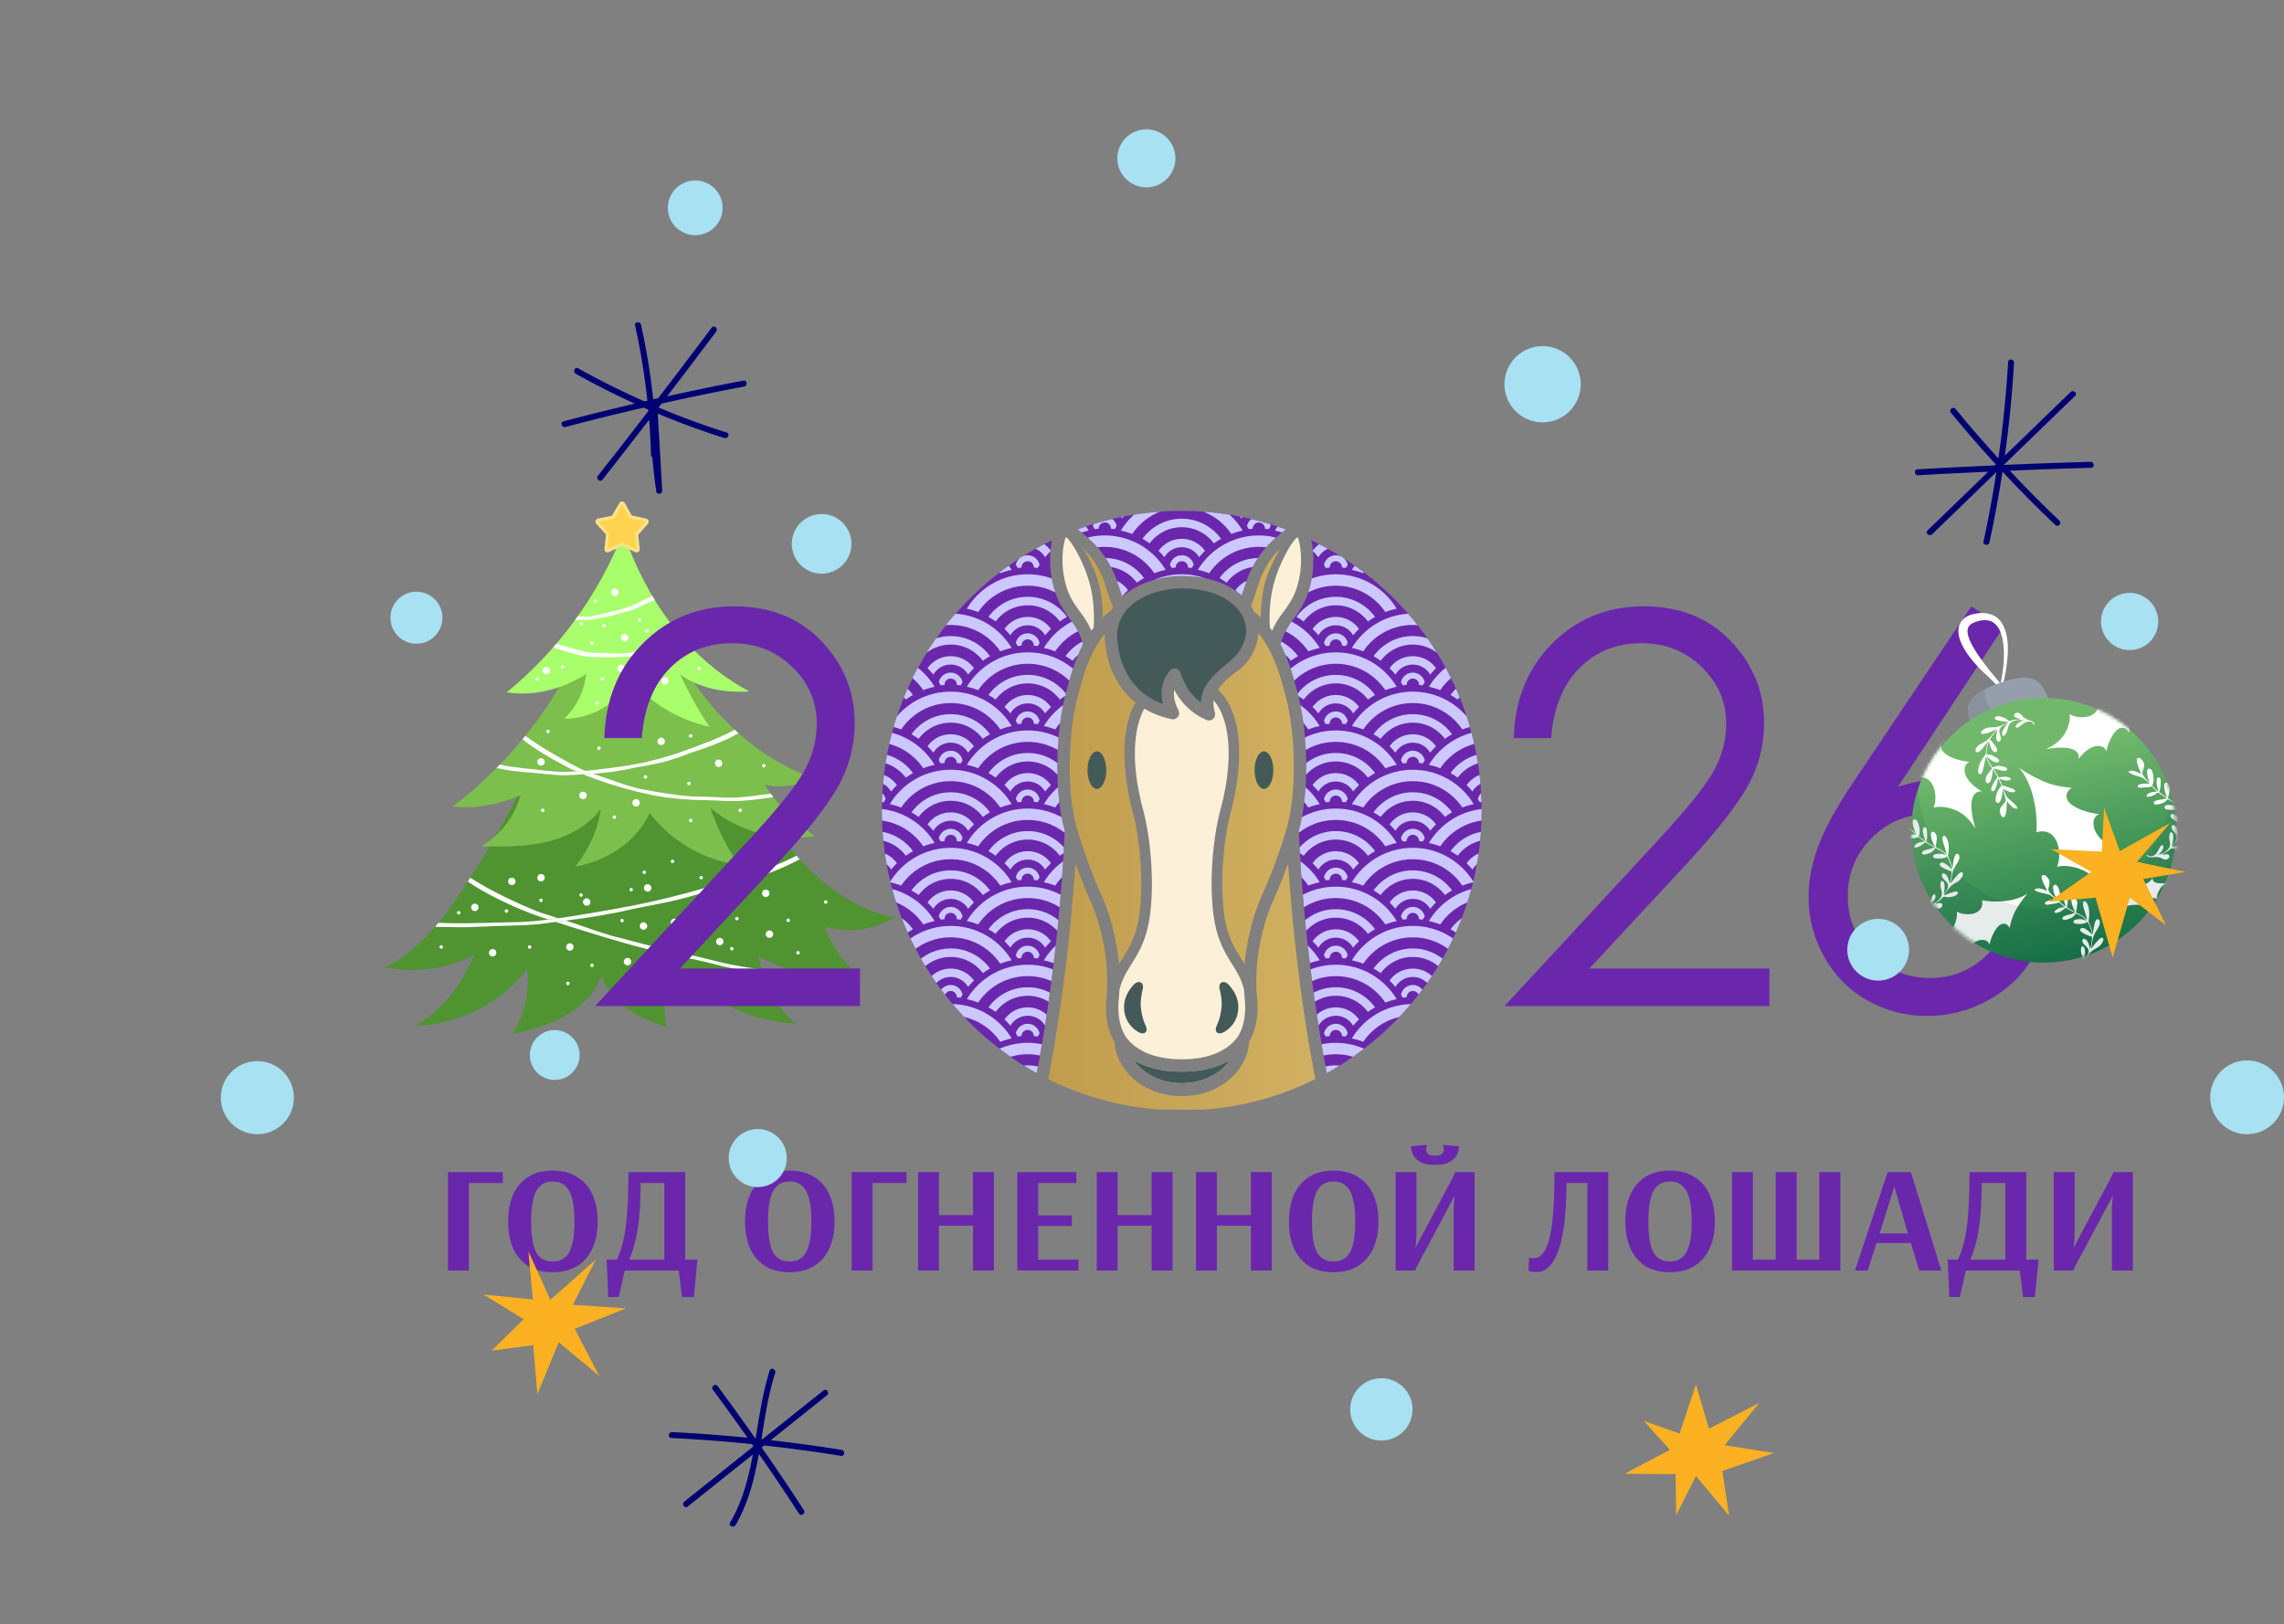 <svg xmlns="http://www.w3.org/2000/svg" width="724" height="515" fill="none"><rect width="100%" height="100%" fill="#808080" stroke="none"/><mask id="a" width="840" height="567" x="0" y="0" maskUnits="userSpaceOnUse" style="mask-type:luminance"><path fill="#fff" d="M0 0h839.055v566.929H0z"/></mask><g mask="url(#a)"><path fill="#4F9431" d="M167.453 245.429a293 293 0 0 1-21.795 38.036c-6.271 9.26-13.496 18.509-23.658 23.18 9.296 2.063 19.746.552 28.215-3.802-3.62 9.255-10.046 17.343-18.587 22.422 13.706-.566 27.351-7.012 35.468-18.071.779 7.194-.666 14.695-4.767 20.657 5.943-1.256 11.058-2.627 16.388-5.54s10.019-7.401 12.054-13.124c1.09 4.436 4.362 8.154 8.127 10.741s8.094 4.209 12.384 5.776c-1.185-5.607-.643-14.683 1.246-21.017 9.778 11.445 24.736 19.28 39.671 19.824-6.114-4.823-10.962-15.032-11.669-21.268 8.375 4.549 23.355 9.148 32.563 6.692-5.153-4.002-9.516-10.052-11.671-16.21 7.28 2.293 15.666 1.168 22.192-2.79-12.235-2.565-22.931-10.113-31.08-19.593-8.15-9.48-14.122-20.597-20.028-31.615-21.215 1.989-43.84 3.712-65.053 5.702"/><path fill="#7CBF4D" d="M183.085 206.913c-9.042 19.12-22.744 36.015-39.585 48.81 7.334.8 14.681-.666 21.48-3.528-1.871 6.708-6.346 12.617-12.374 16.105 6.77.233 14.308.198 20.888-1.413s12.931-4.998 16.951-10.45c-.909 6.77-3.809 12.989-8.084 18.316 9.745-1.651 19.633-7.924 23.562-16.993 6.886 8.906 17.103 15.149 28.301 16.304-4.015-5.499-6.809-11.46-9.043-17.892 8.981 7.604 21.359 10.701 33 8.973-5.508-4.389-12.3-10.273-15.764-16.405 3.475 1.322 12.327.316 15.167-2.083-19.357-6.875-34.501-22.973-42.796-39.083-9.786.118-21.938.004-31.703-.661"/><path fill="#A9FF6B" d="M197.568 168.723c-7.688 19.718-20.547 37.393-36.941 50.778 8.698 1.415 17.698-1.067 25.161-5.752-.563 5.424-3.032 10.345-6.96 14.127 8.592.103 17.077-4.842 21.027-12.473 6.286 7.51 15.42 12.937 24.996 14.991-3.579-5.225-6.538-10.911-9.359-16.582 6.293 4.461 14.34 5.966 22.034 5.416-19.548-10.389-32.949-29.505-39.958-50.505"/><path fill="#fff" d="M176.196 205.551a89 89 0 0 0 4.989 1.524c1.802.501 3.614.969 5.485 1.136 1.219.101 2.432.127 3.649.159 1.236.045 2.471.028 3.703.009 1.972-.041 3.936-.073 5.913-.259 1.91-.184 3.805-.662 5.631-1.252 1.251-.404 2.419-.979 3.645-1.432.915-.335 1.843-.637 2.741-1.024 1.103-.48 2.14-1.096 3.154-1.731.353-.222.701-.45 1.052-.676-.276-.318-.554-.635-.825-.958-1.202.811-2.378 1.666-3.681 2.302-.819.402-1.682.709-2.538 1.006-.855.304-1.702.595-2.52.981-1.575.757-3.406 1.042-5.155 1.312q-1.46.223-2.931.366c-.631.063-1.26.206-1.908.233-.678.022-1.357.019-2.033-.019-1.337-.059-2.667-.199-4.001-.214l-.344-.002c-.945.003-1.914-.056-2.856-.07l-.079-.001c-.833-.027-1.68-.266-2.485-.469-1.845-.455-3.64-1.029-5.449-1.532-.922-.262-2.029-.638-3.021-.811q-.456.53-.917 1.057c.257.169.569.294.781.365m7.513-9.018c1.496-.027 3.035.2 4.51-.191 1.411-.374 2.931-.497 4.369-.812a42 42 0 0 0 2.365-.588c.503-.139.98-.373 1.489-.515a35 35 0 0 1 1.617-.39c1.068-.245 2.15-.49 3.165-.925q.132-.056.259-.117c.707-.33 1.44-.657 2.11-1.052l.056-.033c.596-.338 1.293-.535 1.939-.784q1.005-.392 1.975-.863-.403-.655-.797-1.316c-1.099.563-2.23 1.041-3.331 1.599-.844.435-1.688.869-2.567 1.241-.899.362-1.8.724-2.724 1.025-1.475.491-2.989.85-4.507 1.184-1.466.323-2.925.76-4.411 1.048-1.012.199-2.022.454-3.066.483-.777.021-1.552-.059-2.326-.081q-.36-.01-.721-.006-.422.594-.851 1.185c.481-.044.963-.082 1.447-.092m1.805 47.838-.046-.016-.562-.212-.551-.251a44 44 0 0 1-1.096-.537l-2.158-1.112c-.806-.422-1.591-.888-2.389-1.327-.792-.45-1.598-.873-2.383-1.334a181 181 0 0 1-4.672-2.801c-1.635-1.005-3.54-2.383-5.156-3.451-.28.348-.566.691-.85 1.037.274.25.549.475.764.636 2.623 2.028 5.435 3.762 8.272 5.405 1.526.896 3.088 1.701 4.637 2.543.77.43 1.57.799 2.369 1.174.332.155.668.302 1.002.455.421-.022.842-.048 1.263-.088zm-.717 1.128c.844.333 1.694.645 2.539.969.54.199 1.073.418 1.619.604l1.638.56 1.663.577.832.287.843.253 3.369 1.017c.904.253 1.814.481 2.719.727.908.233 1.807.509 2.726.698 1.832.404 3.652.866 5.506 1.163q1.341.237 2.685.45c.901.112 1.806.206 2.708.303 1.802.223 3.618.302 5.419.434 1.228.111 2.463.091 3.694.13q.925.022 1.849.061c.617.018 1.236.017 1.856.044.923.035 1.843.091 2.764.149a88.512 88.512 0 0 0 4.477.044c.57-.007 1.138-.063 1.708-.098 1.138-.086 2.277-.169 3.411-.281l4.413-.56c.563-.096 1.242-.179 1.901-.291q-.435-.553-.851-1.12c-.521.104-1.062.196-1.611.25-.682.068-1.367.13-2.019.221l-2.058.297-2.068.22-2.074.197q-.518.051-1.04.06l-1.043.025c-.875.014-1.752.009-2.628-.002-.876-.019-1.752-.092-2.627-.129-.875-.051-1.75-.066-2.623-.108a40 40 0 0 0-2.623-.071c-1.686.046-3.408-.141-5.137-.29-.866-.066-1.727-.196-2.585-.316l-2.562-.344c-.938-.126-1.867-.304-2.802-.452l-1.401-.231-.7-.116-.695-.143c-1.189-.244-2.401-.401-3.61-.669-1.257-.318-2.498-.693-3.736-1.063-.305-.094-.612-.181-.915-.281l-.905-.316-1.811-.627c-.603-.212-1.214-.396-1.814-.617q-.9-.333-1.808-.641l-.626-.208a46 46 0 0 1-2.69-.945c-.538.038-1.076.07-1.616.086-.556.022-1.108.059-1.661.093"/><path fill="#fff" d="M158.065 243.645c.656.087 1.338.225 2.021.37l.513.109.515.083q.515.08 1.016.143c1.404.167 2.805.331 4.208.472 1.409.093 2.816.199 4.222.353 3.536.322 7.107.81 10.672.542q.642-.039 1.29-.066c.432-.019.866-.067 1.302-.094.322-.023.648-.038.971-.058.553-.034 1.105-.071 1.661-.099q.81-.027 1.616-.086c1.222-.087 2.439-.216 3.639-.338l1.433-.154c.238-.028.478-.047.716-.082l.712-.112 2.846-.452c.608-.098 1.214-.217 1.821-.335a41 41 0 0 1 1.823-.411c1.287-.255 2.585-.452 3.875-.683 2.528-.544 5.102-.963 7.574-1.79l.639-.202c.873-.289 1.772-.539 2.648-.858.874-.324 1.745-.651 2.594-.988l.143-.056c.752-.298 1.544-.533 2.328-.796l2.33-.805 2.624-.926 2.573-1.072q1.286-.544 2.562-1.114a104 104 0 0 0 2.479-1.297l.672-.364a90 90 0 0 1-1.208-1.096c-1.377.727-2.749 1.465-4.189 2.06l-2.41 1.044c-.403.169-.799.352-1.207.508l-1.228.457-2.449.932-1.22.482-1.239.44-3.217 1.185c-.268.098-.534.202-.804.295l-.818.257-1.642.505-1.672.507c-.557.169-1.113.347-1.68.478l-3.391.85-1.359.331-1.373.264-2.747.521c-.458.083-.914.181-1.375.251l-1.384.194-2.768.395c-.446.06-.89.143-1.338.191l-1.344.151-2.689.331c-.449.054-.896.123-1.346.165l-1.35.109-1.142.088-1.557.121q-.632.057-1.263.088c-.807.043-1.615.064-2.424.092q-.924.03-1.85.04c-.618.004-1.237.017-1.857-.041-.923-.067-1.84-.155-2.756-.245l-1.374-.134-.687-.063-.685-.092a96 96 0 0 0-3.385-.375c-.565-.06-1.133-.09-1.696-.167l-1.688-.227-2.197-.293-1.099-.147c-.366-.051-.727-.13-1.091-.193-.439-.081-.942-.194-1.454-.297q-.542.561-1.092 1.116c.25.032.492.06.706.088m60.714 60.286c1.523.308 3.045.63 4.567.995 1.134.267 2.26.555 3.385.843 1.127.279 2.254.56 3.389.825 2.797.628 5.617 1.179 8.472 1.611q1.612.246 3.234.414a37 37 0 0 1-.42-1.308l-.16-.017c-3.463-.375-6.942-.946-10.401-1.655-4.347-.921-8.624-2.207-12.996-3-4.204-.761-8.557-1.949-12.758-3.03a540 540 0 0 1-6.963-1.831c-1.489-.394-2.997-.726-4.504-1.164-1.577-.458-3.135-.975-4.691-1.487-3.066-1.04-6.117-2.127-9.21-3.117l-.415-.13-2.229.297q-.452.057-.905.116 1.345.43 2.689.869 2.103.689 4.217 1.346c1.406.446 2.818.876 4.229 1.307 4.514 1.381 9.032 2.747 13.584 3.996 4.398 1.21 8.882 2.181 13.327 3.162 1.516.345 3.04.636 4.559.958m-46.469-14.283-.183-.058c-1.924-.617-3.856-1.472-5.71-2.267a143 143 0 0 1-12.387-6.072c-.586-.323-1.197-.689-1.835-1.052l-1.911-1.159c-.402-.261-.808-.51-1.209-.757-.266.412-.528.827-.797 1.238a76 76 0 0 0 4.529 2.806 109 109 0 0 0 5.498 2.918c4.009 1.975 8.077 3.742 12.293 5.206 1.078.374 2.156.731 3.235 1.083l3.123-.403z"/><path fill="#fff" d="m179.308 291.88 1.447-.193c2.464-.297 4.928-.67 7.343-1.046 1.338-.196 2.664-.461 3.996-.692 1.329-.245 2.663-.463 3.985-.743 1.699-.348 3.386-.765 5.115-1.116 1.808-.384 3.622-.725 5.434-1.069l5.359-1.098q2.674-.597 5.328-1.285c.304-.079.608-.158.91-.247 2.483-.721 5.061-1.39 7.504-2.194l.206-.065q1.655-.51 3.335-.93l3.353-.883c5.018-1.376 10.043-2.909 14.88-4.995 1.867-.799 4.04-1.806 5.992-2.887a67 67 0 0 1-.962-1.094l-.041-.049c-3.686 1.899-7.545 3.496-11.472 4.869-4.685 1.628-9.428 2.937-14.207 4.34-1.559.452-3.101.947-4.66 1.381-1.557.442-3.114.885-4.683 1.311l-4.797 1.226c-1.599.408-3.21.767-4.816 1.149-.643.148-1.285.304-1.93.443l-1.938.407c-1.293.267-2.583.546-3.878.8-2.596.477-5.184.998-7.79 1.418-5.021.896-10.077 1.756-15.126 2.466l-.236.03-3.123.403-1.816.234q-2.594.295-5.217.473l-.977.061-.977.032-1.952.053-1.95.05-.975.028-.977.01c-1.604.022-3.209.07-4.815.132l-4.82.095c-1.045.035-2.089.017-3.134.017l-3.135-.008c-1.227-.012-2.814-.136-4.146-.097q-.501.613-1.014 1.218c.896.107 1.999.064 2.821.057 1.857.009 3.911.09 5.8.09 1.986.012 3.969-.108 5.952-.167l1.488-.048 1.488-.072q1.488-.073 2.98-.116l1.877-.047 1.878-.066 3.761-.12c1.252-.072 2.504-.152 3.754-.254a99 99 0 0 0 1.872-.171c.623-.071 1.243-.16 1.863-.252q1.355-.202 2.715-.374.452-.06.905-.116c.733-.1 1.48-.2 2.223-.299m25.275-45.002a.54.54 0 0 0 .542-.543.542.542 0 1 0-.542.543m-6.047-17.513a.54.54 0 0 0 .542-.543.542.542 0 1 0-.542.543m-7.62-13.549a.54.54 0 0 0 .542-.543.542.542 0 1 0-.542.543m14.75-15.716a.54.54 0 0 1-.542.542.543.543 0 1 1 .542-.542m-20.869-2.292a.543.543 0 1 1-1.085 0 .543.543 0 0 1 1.085 0m-6.507 14.16a.54.54 0 0 0 .542-.543.542.542 0 1 0-.542.543m31.293-2.486a.54.54 0 0 0 .542-.543.542.542 0 1 0-.542.543m-20.834-18.354a.54.54 0 0 0 .542-.543.542.542 0 1 0-.542.543m1.083 31.778a.543.543 0 1 1-1.085 0 .543.543 0 0 1 1.085 0m-1.625-18.968a.54.54 0 0 1-.542.542.543.543 0 1 1 .542-.542m3.792-5.588a.54.54 0 0 1-.542.542.543.543 0 1 1 .542-.542m11.349-1.726a.54.54 0 0 1-.542.542.543.543 0 1 1 .542-.542m-33.024 19.192a.542.542 0 1 0-.001-1.084.542.542 0 0 0 .001 1.084m51.857-3.91a.54.54 0 0 1-.542.542.543.543 0 1 1 .542-.542m19.945 31.383a.54.54 0 0 0 .542-.543.542.542 0 1 0-.542.543m-46.835 15.773a.543.543 0 1 1-1.085 0 .543.543 0 0 1 1.085 0m-23.793 26.931a.54.54 0 0 0 .542-.543.542.542 0 1 0-.542.543"/><path fill="#fff" d="M160.525 289.402a.543.543 0 1 0 0-1.085.543.543 0 0 0 0 1.085m44.224 19.217a.543.543 0 1 0 0-1.085.543.543 0 0 0 0 1.085m27.765-7.828a.55.55 0 0 1-.158.384.547.547 0 0 1-.768 0 .543.543 0 1 1 .926-.384m29.793-14.798a.55.55 0 0 1-.158.384.547.547 0 0 1-.768 0 .543.543 0 1 1 .926-.384m-11.904 5.797a.55.55 0 0 1-.158.384.547.547 0 0 1-.768 0 .543.543 0 1 1 .926-.384m-16.841 0a.543.543 0 1 0 0-1.085.543.543 0 0 0 0 1.085m19.391 10.833a.543.543 0 1 0 0-1.085.543.543 0 0 0 0 1.085m-22.064-13.763a.543.543 0 1 0 0-1.085.543.543 0 0 0 0 1.085m-30.265-6.787a.542.542 0 1 1-1.084.001.542.542 0 0 1 1.084-.001m12.536-8.449a.543.543 0 1 0 0-1.085.543.543 0 0 0 0 1.085m-.541 25.452a.543.543 0 1 0 0-1.085.543.543 0 0 0 0 1.085m12.478 12.723a.543.543 0 1 0 0-1.085.543.543 0 0 0 0 1.085m-3.904-20.009a.543.543 0 1 0 0-1.085.543.543 0 0 0 0 1.085m-16.985-14.68a.543.543 0 1 0 0-1.085.543.543 0 0 0 0 1.085m-4.125 37.453a.543.543 0 1 0 0-1.085.543.543 0 0 0 0 1.085m-32.225-13.771a.543.543 0 1 0 0-1.085.543.543 0 0 0 0 1.085m19.766 5.833a.543.543 0 1 0 0-1.085.543.543 0 0 0 0 1.085m10.11-14.745a.55.55 0 0 1-.158.384.547.547 0 0 1-.768 0 .543.543 0 1 1 .926-.384m25.084-13.596a.542.542 0 1 1-1.084.001.542.542 0 0 1 1.084-.001M180.01 312.34a.543.543 0 1 0 0-1.085.543.543 0 0 0 0 1.085m-39.61-12.09a.55.55 0 0 1-.158.384.547.547 0 0 1-.768 0 .543.543 0 1 1 .926-.384m43.765-15.92a.543.543 0 1 0 0-1.085.543.543 0 0 0 0 1.085m-38.765 5.614a.543.543 0 1 0 0-1.085.543.543 0 0 0 0 1.085m89.787-33.036a.542.542 0 1 1-1.084.001.542.542 0 0 1 1.084-.001m-60.939-24.986a.542.542 0 1 1-1.084.001.542.542 0 0 1 1.084-.001m15.584 5.86a.543.543 0 1 0 0-1.085.543.543 0 0 0 0 1.085M172.04 257.45a.543.543 0 1 0 0-1.085.543.543 0 0 0 0 1.085m46.876-9.043a.542.542 0 1 1-1.084.001.542.542 0 0 1 1.084-.001m.542-15.077a.55.55 0 0 1-.158.384.547.547 0 0 1-.768 0 .543.543 0 1 1 .926-.384m-.542 27.357a.543.543 0 1 0 0-1.085.543.543 0 0 0 0 1.085m-9.333-24.454a1.172 1.172 0 0 0 .831-2.004 1.177 1.177 0 0 0-1.661 0 1.175 1.175 0 0 0 .83 2.004m1.174-19.153a1.18 1.18 0 0 0 1.085-.725 1.18 1.18 0 0 0-.255-1.28 1.18 1.18 0 0 0-.831-.344 1.175 1.175 0 0 0 .001 2.349m-12.764-5.174a1.173 1.173 0 1 1-2.346.004 1.173 1.173 0 0 1 2.346-.004m1.174-9.683a1.172 1.172 0 0 1-2.004.83 1.173 1.173 0 1 1 2.004-.83m-3.081-14.451a1.172 1.172 0 0 1-2.004.83 1.173 1.173 0 1 1 2.004-.83M174.339 212.6a1.172 1.172 0 0 1-2.004.83 1.173 1.173 0 1 1 2.004-.83m-1.667 28.974a1.172 1.172 0 0 1-2.004.83 1.173 1.173 0 1 1 2.004-.83m13.299 10.623a1.172 1.172 0 0 1-2.004.83 1.173 1.173 0 1 1 2.004-.83m-34.272 35.489a1.172 1.172 0 0 1-2.004.83 1.173 1.173 0 1 1 2.004-.83m30.117 12.564a1.172 1.172 0 0 1-2.004.83 1.173 1.173 0 1 1 2.004-.83m18.266 4.659a1.174 1.174 0 1 1-2.348.002 1.174 1.174 0 0 1 2.348-.002m28.05-5.201a1.18 1.18 0 0 0 1.085-.725 1.18 1.18 0 0 0-.255-1.28 1.18 1.18 0 0 0-.831-.344 1.175 1.175 0 0 0 .001 2.349m16.951-3.521a1.18 1.18 0 0 1-.344.831 1.18 1.18 0 0 1-1.661-.001 1.18 1.18 0 0 1 .001-1.661 1.175 1.175 0 0 1 2.004.831m-6.777 19.549a1.18 1.18 0 0 0 1.085-.725 1.18 1.18 0 0 0-.255-1.28 1.18 1.18 0 0 0-.831-.344 1.175 1.175 0 0 0 .001 2.349m4.43-31.316a1.172 1.172 0 0 0 .831-2.004 1.177 1.177 0 0 0-1.661 0 1.175 1.175 0 0 0 .83 2.004m-79.322-4.963a1.172 1.172 0 0 1-2.004.83 1.173 1.173 0 1 1 2.004-.83m51.552 12.965a1.18 1.18 0 0 1-.344.83 1.17 1.17 0 0 1-.831.344 1.17 1.17 0 0 1-1.174-1.175 1.176 1.176 0 0 1 2.006-.829c.22.22.344.519.343.83m-8.501-10.891a1.173 1.173 0 0 1-2.005.83 1.177 1.177 0 0 1 .001-1.661 1.175 1.175 0 0 1 2.004.831m-19.32 4.462a1.172 1.172 0 0 1-2.004.83 1.173 1.173 0 1 1 2.004-.83m18.009 7.603a1.172 1.172 0 0 1-2.004.83 1.173 1.173 0 1 1 2.004-.83m34.993-21.688a1.18 1.18 0 0 1-.344.83 1.18 1.18 0 0 1-.831.344 1.17 1.17 0 0 1-1.174-1.175 1.176 1.176 0 0 1 2.006-.83c.22.221.344.52.343.831m-67.475 6.376a1.174 1.174 0 1 1-2.348.002 1.174 1.174 0 0 1 2.348-.002m-16.558 24.971a1.174 1.174 0 1 0 0-2.346 1.174 1.174 0 0 0 0 2.346m72.858-61.248a1.172 1.172 0 0 1-2.004.83 1.173 1.173 0 1 1 2.004-.83m-26.165 12.537a1.172 1.172 0 0 1-2.004.83 1.173 1.173 0 1 1 2.004-.83"/><path fill="#FFE187" d="M201.778 175.142a1 1 0 0 1-.425-.095l-4.17-1.959-4.17 1.959a.99.99 0 0 1-1.006-.091 1 1 0 0 1-.413-.922l.493-4.56-3.08-3.401a1 1 0 0 1 .541-1.651l4.456-.909 2.313-4.012a1 1 0 0 1 .866-.501h.005a1 1 0 0 1 .866.508l2.22 3.934 4.554.982a1 1 0 0 1 .769 1.176c-.034.17-.113.329-.227.46l-3.072 3.516.474 4.461a1 1 0 0 1-.251.774 1 1 0 0 1-.743.331"/><path fill="#FFD34F" d="m197.184 160 2.441 4.326 4.993 1.076-3.359 3.844.52 4.896-4.595-2.159-4.595 2.159.541-5.006-3.381-3.734 4.897-1z"/><path fill="url(#b)" d="M349.126 283.765c-3.097-6.969-5.781-14.279-7.76-21.14-3.525-12.219-2.58-31.292.318-41.956l.252-.931c1.56-5.78 3.535-13.046 8.303-18.829-.015.404-.021.81-.008 1.221.22 7.184 3.021 15.251 9.711 20.618-6.192 10.928-2.717 27.785-.9 34.627 2.991 11.262 3.614 27.597 1.388 36.412-1.159 4.591-2.925 7.413-4.632 10.143q-.567.9-1.115 1.814a52 52 0 0 0-.455-3.962c-.746-4.724-1.999-11.04-5.1-18.016z"/><path fill="url(#c)" d="M400.083 283.765c-3.1 6.975-4.354 13.292-5.1 18.016a52 52 0 0 0-.455 3.962c-.368-.618-.743-1.218-1.115-1.814-1.708-2.729-3.474-5.552-4.632-10.142-2.226-8.815-1.603-25.149 1.388-36.412 1.855-6.982 5.442-24.399-1.286-35.296a16.2 16.2 0 0 0-2.773-3.392c1.259-2.125 3.365-3.89 6.468-6.185 3.782-2.797 6.05-7.492 6.329-11.685 4.82 5.797 6.799 13.112 8.368 18.921l.252.931c2.898 10.664 3.843 29.737.318 41.956-1.979 6.86-4.662 14.17-7.76 21.14z"/><path fill="url(#d)" d="M398.213 187.418c.53-1.612 1.008-3.322 1.62-4.656 1.878-4.093 3.598-6.535 5.918-8.69-2.19 3.663-4.135 8.114-4.808 10.808-.932 3.729-1.284 7.591-1.3 10.904a28 28 0 0 0-2.146-1.862 15 15 0 0 0-1.007-1.775c.675-1.573 1.21-3.168 1.723-4.729"/><path fill="url(#e)" d="M349.378 182.762c.612 1.334 1.09 3.044 1.62 4.656.554 1.685 1.131 3.41 1.886 5.104q-.305.462-.577.943a28 28 0 0 0-2.739 2.318c-.016-3.313-.368-7.175-1.3-10.904-.673-2.693-2.618-7.145-4.808-10.808 2.32 2.156 4.04 4.598 5.918 8.691"/><path fill="#FCF0D8" d="M411.315 170.342c.098.14.306.518.496 1.39.887 4.077.799 8.526-.255 12.865-1.036 4.262-2.751 6.78-5.251 10.133a26.2 26.2 0 0 0-3.057 5.232q-.344-.48-.705-.947c-.261-3.607-.085-8.649 1.116-13.457 1.816-7.266 6.257-14.605 7.655-15.216zm-68.409 24.389c-2.499-3.353-4.215-5.871-5.25-10.133-1.054-4.339-1.142-8.788-.255-12.865.19-.872.398-1.25.496-1.39 1.398.611 5.839 7.95 7.655 15.216 1.202 4.808 1.378 9.85 1.117 13.457q-.361.468-.705.947a26.2 26.2 0 0 0-3.057-5.232zm49.424 133.996c-1.467 2.145-6.132 7.136-17.724 7.136s-16.257-4.991-17.724-7.136c-1.831-2.678-2.702-7.119-2.275-11.566.108-1.004.183-2.084.231-3.203.79-3.41 2.213-5.695 3.809-8.246 1.759-2.812 3.753-5.999 5.042-11.102 2.383-9.438 1.769-26.171-1.399-38.097-3.542-13.334-3.365-24.84.433-31.833 2.468 1.476 5.351 2.628 8.694 3.338a1.96 1.96 0 0 0 1.966-.731 1.96 1.96 0 0 0 .18-2.089c-.926-1.783-1.715-4.107-1.345-6.468 2.322 4.364 5.852 7.682 10.235 9.547a1.97 1.97 0 0 0 2.066-.336 1.96 1.96 0 0 0 .586-2.009c-.42-1.462-.541-2.714-.39-3.861q.73.83 1.31 1.774c4.255 6.891 4.582 18.798.898 32.668-3.167 11.925-3.782 28.659-1.398 38.097 1.288 5.103 3.282 8.29 5.042 11.102 1.595 2.55 3.017 4.833 3.808 8.241.047 1.114.122 2.188.229 3.185.429 4.47-.442 8.91-2.273 11.589z"/><path fill="#435A59" d="M357.699 192.759c4.428-4.566 11.637-6.192 16.907-6.192 13.354 0 20.375 6.745 20.409 13.407.014 2.7-1.504 6.686-4.927 9.501-5.086 4.183-9.3 7.65-9.371 13.331-3.932-2.897-5.745-7.003-6.528-9.494a1.97 1.97 0 0 0-1.504-1.338 1.95 1.95 0 0 0-1.041.086 1.95 1.95 0 0 0-.849.608c-2.414 2.989-3.151 6.619-2.191 10.488-12.886-4.663-14.332-17.163-14.454-21.145-.11-3.596 1.084-6.709 3.55-9.251z"/><path fill="#FCF0D8" d="M388.761 337.546c-3.532 3.969-8.823 5.889-14.151 5.889s-10.619-1.92-14.152-5.89q-.593-.674-1.095-1.419c3.343 1.981 8.238 3.657 15.242 3.657s11.913-1.681 15.257-3.666q-.504.75-1.101 1.429"/><path fill="#435A59" d="M403.634 244.185c0 3.284-1.331 5.946-2.973 5.946s-2.973-2.662-2.973-5.946 1.331-5.946 2.973-5.946 2.973 2.662 2.973 5.946m-17.042 69.336c.785 3.205.799 5.16.465 7.069-.322 1.84-.609 3.007-1.425 4.729-.81 1.71.376 3.193 2.663 1.734 2.548-1.626 4.253-4.282 4.253-7.763 0-2.932-1.467-5.336-3.077-7.07-1.558-1.678-3.366-.69-2.879 1.301m-24.335 0c-.785 3.205-.799 5.16-.465 7.069.322 1.84.608 3.007 1.424 4.729.81 1.71-.376 3.193-2.663 1.734-2.548-1.626-4.252-4.282-4.252-7.763 0-2.932 1.465-5.336 3.075-7.07 1.558-1.678 3.368-.69 2.881 1.301m-17.528-69.336c0 3.284 1.331 5.946 2.973 5.946s2.972-2.662 2.972-5.946-1.33-5.946-2.972-5.946-2.973 2.662-2.973 5.946m14.634 91.941c.334.487.692.967 1.095 1.419 3.533 3.97 8.822 5.89 14.151 5.89s10.619-1.92 14.151-5.889q.598-.679 1.102-1.428c-3.344 1.985-8.242 3.666-15.257 3.666s-11.899-1.676-15.242-3.657z"/><path fill="#6A27AC" d="M333.487 171.312c-31.906 15.334-53.938 47.957-53.938 85.724 0 35.824 19.825 67.007 49.095 83.209 4.634-24.229 7.817-52.297 8.867-76.862-3.655-13.042-2.687-32.417.391-43.743l.25-.924c1.138-4.216 2.551-9.444 5.158-14.427-.6-2.409-1.813-4.888-3.547-7.216-2.615-3.509-4.71-6.587-5.917-11.55-1.159-4.77-1.28-9.67-.359-14.211m8.089-3.437c.408.282.833.601 1.293.977 3.472 2.837 7.107 6.136 10.036 12.45.714 1.54 1.274 3.243 1.816 4.891.327.996.666 2.005 1.038 3 5.296-4.804 13.098-6.547 18.846-6.547 8.546 0 14.913 2.512 18.987 6.169.317-.871.61-1.752.896-2.622.542-1.647 1.102-3.351 1.816-4.891 2.929-6.314 6.564-9.613 10.036-12.45.46-.376.883-.687 1.291-.969a94.8 94.8 0 0 0-33.027-5.904c-11.614 0-22.742 2.083-33.03 5.895zm74.117 3.433c.921 4.542.83 9.445-.328 14.215-1.206 4.963-3.302 8.041-5.917 11.55-1.735 2.327-2.947 4.807-3.547 7.215 2.607 4.984 4.02 10.212 5.158 14.428l.25.924c3.077 11.326 4.046 30.702.391 43.744 1.05 24.559 4.251 52.622 8.888 76.849 29.258-16.206 49.074-47.382 49.074-83.197 0-37.914-21.901-70.429-53.969-85.728"/><path fill="url(#f)" d="M367.899 351.831h13.414c12.734-.889 24.774-4.276 35.635-9.691-4.207-21.554-7.188-46.224-8.616-68.385a177 177 0 0 1-4.665 11.602c-2.914 6.558-4.101 12.548-4.81 17.034-.675 4.275-.817 10.042-.354 14.349.496 5.166-.47 10.198-2.586 13.65-.047 3.173-1.588 6.954-4.303 10.004-4.259 4.785-10.615 7.143-17.003 7.143s-12.745-2.357-17.004-7.143c-2.709-3.045-4.249-6.818-4.301-9.988-2.123-3.452-3.093-8.49-2.599-13.643.465-4.331.323-10.098-.351-14.372-.708-4.486-1.895-10.477-4.81-17.034a177 177 0 0 1-4.665-11.602c-1.428 22.161-4.409 46.831-8.616 68.385a94.5 94.5 0 0 0 35.635 9.691z"/><path fill="#6A27AC" d="M203.426 234.022h-11.852q.504-18.286 12.231-30.033 11.726-11.744 28.958-11.745 17.063 0 27.613 11.017 10.548 11.016 10.549 25.985 0 10.512-5.03 19.722-5.03 9.208-19.532 24.934l-30.802 33.168h57.046v11.936h-83.975l47.241-51.055q14.373-15.395 18.703-22.841 4.328-7.445 4.329-15.69-.001-10.432-7.775-17.961-7.776-7.53-19.039-7.53-11.853 0-19.712 7.902-7.86 7.902-8.952 22.192zm288.268 0h-11.852q.504-18.286 12.231-30.033 11.726-11.744 28.958-11.745 17.062 0 27.613 11.017 10.549 11.016 10.549 25.985 0 10.512-5.031 19.722-5.03 9.208-19.531 24.934l-30.803 33.168h57.046v11.936h-83.975l47.241-51.055q14.374-15.395 18.703-22.841 4.327-7.445 4.329-15.69-.002-10.432-7.775-17.961-7.776-7.53-19.04-7.53-11.853 0-19.712 7.902-7.862 7.902-8.952 22.192zm133.196-41.778 10.17 6.639-33.436 50.6q6.724-2.264 12.618-2.265 14.733 0 25.005 10.634t10.272 26.184q0 10.676-4.965 19.292-4.967 8.617-14.096 13.702-9.132 5.086-19.649 5.086-10.183 0-18.894-4.917t-13.674-13.828q-4.965-8.909-4.964-19.081 0-7.565 3.072-15.929 3.072-8.362 10.988-20.132l37.552-55.984zm-13.157 65.819q-10.78 0-18.396 7.607t-7.616 18.451q0 10.76 7.619 18.367 7.62 7.608 18.397 7.607t18.396-7.607 7.62-18.367q0-10.842-7.622-18.451-7.622-7.607-18.398-7.607"/><path fill="#CCC8FF" d="M447.84 293.581c-8.19 0-15.361 4.368-19.308 10.903 1.241.265 2.442.625 3.604 1.071 3.402-5.043 9.164-8.359 15.704-8.359 4.167 0 8.017 1.351 11.143 3.634a93 93 0 0 0 1.627-3.274 22.4 22.4 0 0 0-12.77-3.975"/><path fill="#CCC8FF" d="M447.841 300.723c-5.125 0-9.65 2.514-12.451 6.363q1.177.665 2.269 1.451c2.319-3.105 6.009-5.122 10.182-5.122 3.062 0 5.86 1.096 8.051 2.902q.705-1.163 1.377-2.349a15.27 15.27 0 0 0-9.428-3.245"/><path fill="#CCC8FF" d="M447.84 307.1a9.02 9.02 0 0 0-7.358 3.808 24 24 0 0 1 1.853 2.02 6.38 6.38 0 0 1 5.505-3.173c1.781 0 3.387.736 4.542 1.916a99 99 0 0 0 1.512-2.219 8.96 8.96 0 0 0-6.054-2.352"/><path fill="#CCC8FF" d="M447.859 312.31a3.85 3.85 0 0 0-3.769 3.063q.3.476.579.965.615-.079 1.242-.128c0-.016-.005-.032-.005-.05 0-1.077.875-1.951 1.953-1.951.795 0 1.475.477 1.779 1.159.411-.528.826-1.054 1.226-1.591a3.8 3.8 0 0 0-1.334-1.08 3.8 3.8 0 0 0-1.671-.388zm-.643 6.052c-7.928.217-14.838 4.517-18.684 10.883 1.241.266 2.441.627 3.603 1.072a18.95 18.95 0 0 1 11.401-7.86 97 97 0 0 0 3.68-4.095m-32.654-18.55q.31 2.79.649 5.576a24 24 0 0 1 3.112-.903 22.6 22.6 0 0 0-3.761-4.673m3.362.664a6.35 6.35 0 0 1 5.504-3.173 6.36 6.36 0 0 1 5.504 3.173 24 24 0 0 1 1.854-2.02 9.01 9.01 0 0 0-7.356-3.81 9 9 0 0 0-7.356 3.809 25 25 0 0 1 1.852 2.021z"/><path fill="#CCC8FF" d="M423.448 299.855a3.846 3.846 0 0 0-3.767 3.064q.3.476.578.965.615-.08 1.242-.127l-.004-.05c0-1.078.874-1.953 1.951-1.953 1.065 0 1.93.857 1.949 1.919a.2.2 0 0 1-.004.086q.608.05 1.205.125c.04-.07.439-.745.605-1.006a3.84 3.84 0 0 0-3.756-3.023zm-.02 6.032a22.5 22.5 0 0 0-7.978 1.465q.231 1.856.475 3.705a18.8 18.8 0 0 1 7.503-1.555c6.538 0 12.302 3.316 15.702 8.361a24 24 0 0 1 3.603-1.072c-3.947-6.536-11.115-10.905-19.305-10.905z"/><path fill="#CCC8FF" d="M423.428 315.722c4.17 0 7.861 2.018 10.179 5.123a24 24 0 0 1 2.27-1.452c-2.798-3.848-7.326-6.362-12.449-6.362-2.525 0-4.905.613-7.006 1.694q.198 1.44.403 2.876a12.6 12.6 0 0 1 6.603-1.879m5.504 9.514a25 25 0 0 1 1.854-2.022 9 9 0 0 0-3.215-2.799 9 9 0 0 0-4.141-1.009 8.97 8.97 0 0 0-6 2.298q.265 1.74.539 3.465a6.36 6.36 0 0 1 5.459-3.108 6.36 6.36 0 0 1 5.505 3.174z"/><path fill="#CCC8FF" d="M423.448 324.617a3.846 3.846 0 0 0-3.767 3.062q.299.476.578.967.618-.083 1.242-.129l-.004-.051a1.95 1.95 0 0 1 1.934-1.907 1.95 1.95 0 0 1 1.969 1.907l-.007.053q.608.048 1.205.127c.04-.072.439-.746.605-1.007a3.85 3.85 0 0 0-3.756-3.023zm-.02 6.031c-1.538 0-3.04.154-4.49.448.202 1.199.415 2.385.626 3.57 1.27-.266 2.565-.4 3.864-.402 1.893 0 3.718.286 5.442.803a97 97 0 0 0 3.5-2.567 22.5 22.5 0 0 0-8.942-1.852m1.205 7.197q-.602-.048-1.205-.052c-1.109 0-2.188.124-3.23.348.13.697.257 1.402.389 2.093a97 97 0 0 0 4.046-2.388zm23.208-90.17c6.539 0 12.302 3.316 15.701 8.36a24 24 0 0 1 3.605-1.071c-3.947-6.535-11.116-10.904-19.306-10.904s-15.361 4.369-19.308 10.904c1.241.265 2.442.625 3.604 1.071 3.402-5.044 9.164-8.36 15.704-8.36"/><path fill="#CCC8FF" d="M447.842 253.893c4.171 0 7.861 2.02 10.18 5.123a24 24 0 0 1 2.268-1.45c-2.799-3.85-7.325-6.363-12.448-6.363s-9.65 2.513-12.451 6.363q1.177.664 2.269 1.45c2.319-3.104 6.009-5.123 10.182-5.123"/><path fill="#CCC8FF" d="M442.336 263.407a6.36 6.36 0 0 1 5.505-3.172 6.36 6.36 0 0 1 5.504 3.175 24 24 0 0 1 1.85-2.022 9 9 0 0 0-3.212-2.801 9.016 9.016 0 0 0-11.5 2.801 24 24 0 0 1 1.853 2.019"/><path fill="#CCC8FF" d="M447.86 262.789a3.85 3.85 0 0 0-3.769 3.062q.3.476.579.966.616-.078 1.243-.128c0-.017-.006-.033-.006-.051a1.952 1.952 0 0 1 3.319-1.406c.368.362.578.857.582 1.374l.003.032c0 .019-.006.035-.006.053q.608.048 1.205.126c.039-.07.439-.745.605-1.006a3.846 3.846 0 0 0-3.755-3.022m-.019 9.646c6.539 0 12.302 3.316 15.701 8.359a24 24 0 0 1 3.605-1.071c-3.947-6.534-11.116-10.904-19.306-10.904s-15.361 4.37-19.308 10.904q1.861.4 3.604 1.071c3.402-5.043 9.164-8.359 15.704-8.359"/><path fill="#CCC8FF" d="M447.842 278.654c4.171 0 7.861 2.02 10.18 5.125a24 24 0 0 1 2.268-1.453c-2.799-3.849-7.325-6.361-12.448-6.361s-9.65 2.512-12.451 6.361q1.177.667 2.269 1.453c2.319-3.105 6.009-5.125 10.182-5.125"/><path fill="#CCC8FF" d="M442.336 288.168a6.37 6.37 0 0 1 5.505-3.174 6.357 6.357 0 0 1 5.504 3.175 24 24 0 0 1 1.85-2.021 9.003 9.003 0 0 0-11.496-2.801 9 9 0 0 0-3.216 2.8 24 24 0 0 1 1.853 2.021"/><path fill="#CCC8FF" d="M447.86 287.549a3.85 3.85 0 0 0-3.769 3.063q.3.476.579.965.616-.08 1.243-.127c0-.016-.006-.033-.006-.05a1.95 1.95 0 1 1 3.901-.033l.003.033c0 .017-.006.036-.006.052q.608.05 1.205.125c.039-.07.439-.745.605-1.006a3.854 3.854 0 0 0-3.755-3.022m-34.006-37.912a86 86 0 0 1-.436 4.689c.464.544.901 1.113 1.301 1.707a24 24 0 0 1 3.604-1.071 22.7 22.7 0 0 0-4.47-5.326zm-1.637 23.464q.157 2.505.343 5.041c.796.816 1.52 1.703 2.16 2.652a24 24 0 0 1 3.604-1.071 22.7 22.7 0 0 0-6.107-6.622m5.708-22.147a6.36 6.36 0 0 1 11.008.001 24 24 0 0 1 1.854-2.02 9.01 9.01 0 0 0-7.356-3.811 9 9 0 0 0-7.356 3.809 25 25 0 0 1 1.852 2.021z"/><path fill="#CCC8FF" d="M423.449 250.334a3.846 3.846 0 0 0-3.767 3.063q.3.476.578.966.615-.08 1.242-.128c0-.016-.004-.033-.004-.049 0-1.079.874-1.954 1.951-1.954 1.065 0 1.93.857 1.949 1.919l.003.035a.3.3 0 0 1-.007.052q.609.048 1.205.125c.04-.071.439-.746.605-1.008a3.85 3.85 0 0 0-3.756-3.022zm-.02 6.032c-3.893 0-7.549.996-10.745 2.734a53 53 0 0 1-.984 4.285c.009.215.022.435.031.651a18.84 18.84 0 0 1 11.698-4.055c6.538 0 12.302 3.316 15.702 8.36a24 24 0 0 1 3.603-1.07c-3.947-6.537-11.115-10.906-19.305-10.906z"/><path fill="#CCC8FF" d="M433.608 271.323a24 24 0 0 1 2.27-1.451c-2.798-3.849-7.326-6.363-12.449-6.363-4.564 0-8.653 1.999-11.47 5.157.033.616.071 1.239.107 1.858q.604.382 1.185.799c2.317-3.105 6.007-5.123 10.179-5.123s7.861 2.019 10.179 5.123z"/><path fill="#CCC8FF" d="M417.925 275.714a6.36 6.36 0 0 1 11.008.001q.872-1.061 1.854-2.021a9.01 9.01 0 0 0-11.498-2.8 9 9 0 0 0-3.214 2.8 25 25 0 0 1 1.852 2.02z"/><path fill="#CCC8FF" d="M423.449 275.096a3.85 3.85 0 0 0-3.767 3.062q.299.477.578.966.62-.079 1.242-.128c0-.018-.004-.033-.004-.051 0-1.076.874-1.95 1.951-1.95 1.065 0 1.93.857 1.949 1.918l.003.032-.007.053q.608.05 1.205.126c.04-.071.439-.745.605-1.007a3.84 3.84 0 0 0-1.346-2.172 3.84 3.84 0 0 0-2.41-.85zm-.02 6.032c-3.768 0-7.314.933-10.435 2.568q.162 1.977.341 3.964a18.84 18.84 0 0 1 10.094-2.917c6.538 0 12.302 3.316 15.702 8.36a24 24 0 0 1 3.603-1.07c-3.947-6.537-11.115-10.905-19.305-10.905"/><path fill="#CCC8FF" d="M433.608 296.085a24 24 0 0 1 2.27-1.451c-2.798-3.849-7.326-6.363-12.449-6.363a15.3 15.3 0 0 0-9.712 3.474c.109 1.123.226 2.248.342 3.374 2.322-2.547 5.651-4.157 9.37-4.157 4.17 0 7.861 2.019 10.179 5.123m15.76-97.863a94 94 0 0 0-3.016-3.634c-7.566.493-14.115 4.718-17.821 10.854 1.241.265 2.442.625 3.604 1.071 3.402-5.043 9.164-8.359 15.704-8.359.515 0 1.024.028 1.529.068m6.127 8.753a95 95 0 0 0-3.016-4.577 15.3 15.3 0 0 0-4.638-.716c-5.125 0-9.65 2.514-12.451 6.363q1.177.664 2.269 1.451c2.319-3.104 6.009-5.123 10.182-5.123 2.884 0 5.525.981 7.654 2.602"/><path fill="#CCC8FF" d="M442.335 213.886a6.37 6.37 0 0 1 5.505-3.173 6.36 6.36 0 0 1 5.504 3.174 24 24 0 0 1 1.85-2.022 8.99 8.99 0 0 0-7.356-3.81 9 9 0 0 0-7.356 3.81 24 24 0 0 1 1.853 2.02z"/><path fill="#CCC8FF" d="M447.859 213.268a3.854 3.854 0 0 0-3.769 3.063q.3.476.579.967.615-.08 1.243-.13c0-.017-.006-.033-.006-.05a1.966 1.966 0 0 1 .56-1.384 1.97 1.97 0 0 1 1.375-.582 1.946 1.946 0 0 1 1.966 1.934q.003.014.003.032c0 .018-.006.035-.006.053q.609.05 1.205.126c.039-.072.439-.746.605-1.008a3.85 3.85 0 0 0-3.756-3.022zm15.682 18.006q1.178-.444 2.395-.762a94 94 0 0 0-1.046-3.399c-4.133-4.782-10.234-7.815-17.05-7.815-8.19 0-15.361 4.37-19.308 10.905 1.241.266 2.442.626 3.604 1.071 3.402-5.043 9.164-8.36 15.704-8.36s12.302 3.317 15.701 8.36"/><path fill="#CCC8FF" d="M447.841 229.132c4.171 0 7.861 2.02 10.18 5.125a24 24 0 0 1 2.268-1.452c-2.799-3.851-7.325-6.362-12.448-6.362s-9.65 2.511-12.451 6.362q1.177.665 2.269 1.452c2.319-3.105 6.009-5.125 10.182-5.125"/><path fill="#CCC8FF" d="M442.335 238.647a6.364 6.364 0 0 1 8.682-2.322 6.36 6.36 0 0 1 2.327 2.324 24 24 0 0 1 1.85-2.021 9 9 0 0 0-7.355-3.812 9.01 9.01 0 0 0-7.357 3.811 24 24 0 0 1 1.853 2.02"/><path fill="#CCC8FF" d="M447.859 238.028a3.85 3.85 0 0 0-3.769 3.063q.3.476.579.966.615-.078 1.243-.128c0-.016-.006-.033-.006-.049.007-.51.213-.998.574-1.358a1.95 1.95 0 0 1 3.327 1.325l.003.033c0 .017-.006.035-.006.053q.609.048 1.205.124c.039-.07.439-.744.605-1.006a3.85 3.85 0 0 0-3.755-3.023m-38.428-40.932a23 23 0 0 0-1.931 3.071 19 19 0 0 1 7.219 6.346 24 24 0 0 1 3.604-1.071 22.63 22.63 0 0 0-8.892-8.346m-3.292 6.339q-.131.428-.239.854a44 44 0 0 1 1.555 3.327c.637.57 1.227 1.193 1.74 1.879a24 24 0 0 1 2.27-1.451 15.5 15.5 0 0 0-5.326-4.609m6.084 20.15c.36 1.789.677 3.691.939 5.691q.846.947 1.558 1.998a24 24 0 0 1 3.604-1.071 22.7 22.7 0 0 0-6.101-6.618m5.701-22.153a6.36 6.36 0 0 1 11.008.001 24 24 0 0 1 1.854-2.019 9.01 9.01 0 0 0-7.355-3.81 9 9 0 0 0-7.357 3.809 25 25 0 0 1 1.852 2.02z"/><path fill="#CCC8FF" d="M423.448 200.813a3.85 3.85 0 0 0-3.767 3.062q.299.477.578.967.615-.08 1.242-.127l-.004-.05c0-1.078.874-1.953 1.951-1.953 1.065 0 1.93.858 1.949 1.92l.003.033-.007.053q.608.048 1.205.124c.04-.07.439-.745.605-1.007a3.849 3.849 0 0 0-3.756-3.022zm-.019 6.032a22.44 22.44 0 0 0-14.331 5.156q.62 1.89 1.16 3.807a18.85 18.85 0 0 1 13.171-5.347c6.538 0 12.302 3.316 15.702 8.36a24 24 0 0 1 3.603-1.071c-3.947-6.535-11.115-10.905-19.305-10.905"/><path fill="#CCC8FF" d="M433.607 221.803a24 24 0 0 1 2.27-1.451c-2.798-3.85-7.326-6.363-12.449-6.363-4.897 0-9.248 2.301-12.066 5.867.073.275.142.569.213.853.572.344 1.133.704 1.675 1.094 2.317-3.106 6.007-5.124 10.179-5.124s7.861 2.019 10.179 5.124z"/><path fill="#CCC8FF" d="M417.924 226.193a6.36 6.36 0 0 1 8.681-2.322 6.35 6.35 0 0 1 2.327 2.324 24 24 0 0 1 1.854-2.022 9 9 0 0 0-7.356-3.81 9 9 0 0 0-7.356 3.81 25 25 0 0 1 1.852 2.02z"/><path fill="#CCC8FF" d="M423.448 225.574a3.85 3.85 0 0 0-3.767 3.063q.3.475.578.967.62-.081 1.242-.129l-.004-.05c0-1.076.874-1.951 1.951-1.951 1.065 0 1.93.857 1.949 1.918a.2.2 0 0 1-.004.085q.608.048 1.205.126c.04-.072.439-.746.605-1.007a3.85 3.85 0 0 0-3.756-3.023zm-.02 6.032c-3.507 0-6.823.806-9.782 2.235.111 1.3.207 2.614.273 3.95a18.8 18.8 0 0 1 9.509-2.569c6.538 0 12.304 3.316 15.704 8.36a24 24 0 0 1 3.602-1.071c-3.947-6.535-11.116-10.905-19.306-10.905"/><path fill="#CCC8FF" d="M423.429 241.44c4.17 0 7.861 2.019 10.179 5.124a24 24 0 0 1 2.27-1.451c-2.798-3.85-7.326-6.363-12.449-6.363a15.3 15.3 0 0 0-9.391 3.212q.021 1.844-.021 3.686c2.323-2.577 5.669-4.208 9.412-4.208m-67.226-77.659q-.397.079-.793.161c.097.14.199.277.285.425.164-.2.338-.392.508-.586m-9.76 3.029q.3.476.579.966.616-.08 1.243-.129c0-.017-.006-.032-.006-.05 0-1.077.875-1.952 1.951-1.952 1.066 0 1.93.857 1.95 1.919l.003.033c0 .018-.006.035-.007.053q.609.048 1.207.126c.041-.071.438-.746.603-1.008a3.85 3.85 0 0 0-1.396-2.205 94 94 0 0 0-5.938 1.619q-.12.302-.188.627zm3.75 2.967c-1.875 0-3.693.239-5.435.671a36 36 0 0 1 3.12 3.088 19 19 0 0 1 2.315-.143c6.538 0 12.303 3.316 15.702 8.359a24 24 0 0 1 3.603-1.07c-3.947-6.535-11.116-10.905-19.305-10.905m.287 7.154a33 33 0 0 1 1.671 2.85 12.7 12.7 0 0 1 8.221 4.955 24 24 0 0 1 2.27-1.453c-2.747-3.777-7.158-6.26-12.162-6.352m39.828-7.632a24 24 0 0 1 3.604-1.07 22.6 22.6 0 0 0-4.135-5.018 96 96 0 0 0-8.229-.958 19 19 0 0 1 8.76 7.046m-30.871-6.092a22.6 22.6 0 0 0-4.139 5.022c1.24.264 2.442.624 3.606 1.07a19 19 0 0 1 8.762-7.047q-4.168.302-8.229.955m15.169 3.95c4.171 0 7.86 2.019 10.179 5.124a24 24 0 0 1 2.27-1.451c-2.8-3.85-7.325-6.362-12.449-6.362s-9.65 2.512-12.451 6.362q1.176.665 2.271 1.451c2.317-3.105 6.007-5.124 10.18-5.124"/><path fill="#CCC8FF" d="M369.099 176.671a6.4 6.4 0 0 1 2.329-2.322 6.36 6.36 0 0 1 8.681 2.323 24 24 0 0 1 1.853-2.021 9.01 9.01 0 0 0-14.713 0 25 25 0 0 1 1.851 2.019z"/><path fill="#CCC8FF" d="M374.623 176.054a3.846 3.846 0 0 0-3.767 3.062q.3.476.576.966.621-.079 1.245-.128c0-.017-.006-.033-.006-.05a1.95 1.95 0 0 1 1.934-1.966 1.947 1.947 0 0 1 1.966 1.933l.003.033-.006.053q.61.047 1.205.125c.04-.071.439-.745.604-1.007a3.85 3.85 0 0 0-3.755-3.022zm-31.775-7.219a24 24 0 0 1 2.241-.606 23 23 0 0 0-.837-1.279c-.895.301-1.793.598-2.676.926.402.278.82.591 1.272.959m89.49 12.637a96 96 0 0 0-2.922-2.133q-.464.654-.884 1.343c1.228.262 2.433.62 3.604 1.07.064-.096.135-.186.202-.28m-38.544-17.526-.784-.16c.168.193.341.381.502.579.085-.146.186-.281.282-.419m1.473 2.864q.3.476.579.966a26 26 0 0 1 1.243-.129c0-.017-.005-.032-.005-.05a1.947 1.947 0 0 1 1.934-1.925 1.947 1.947 0 0 1 1.965 1.892c0 .012.006.022.006.033 0 .018-.007.035-.007.053.403.032.808.074 1.205.126.04-.071.439-.746.605-1.008a4 4 0 0 0-.177-.567 94 94 0 0 0-5.954-1.626 3.84 3.84 0 0 0-1.394 2.235m3.749 2.967c-8.187 0-15.358 4.37-19.306 10.905 1.228.262 2.433.62 3.604 1.07 3.4-5.043 9.165-8.359 15.702-8.359q1.177.002 2.317.143a35 35 0 0 1 3.12-3.088 22.6 22.6 0 0 0-5.437-.671m-.286 7.154c-5.004.092-9.416 2.575-12.163 6.352q1.175.666 2.27 1.453a12.7 12.7 0 0 1 8.223-4.955 33 33 0 0 1 1.67-2.85m-44.008 9.262c.317.963.646 1.939 1.004 2.901q.857-1.045 1.825-1.988a9.1 9.1 0 0 0-3.51-2.931c.235.672.461 1.349.681 2.018m36.938.912c.213.208.416.426.622.642.458.344.899.699 1.311 1.068.317-.872.61-1.752.896-2.622.22-.669.446-1.346.681-2.019a9.1 9.1 0 0 0-3.511 2.931zm15.973-19.222c-.884-.328-1.783-.625-2.679-.927q-.435.62-.832 1.273c.763.162 1.507.373 2.242.606.451-.368.868-.674 1.27-.952zm10.543 4.663a9.1 9.1 0 0 0-2.01 1.989c.008.081.021.16.028.241a25 25 0 0 1 1.731 1.895 6.4 6.4 0 0 1 2.996-2.656 98 98 0 0 0-2.744-1.469zm5.272 3.508a3.846 3.846 0 0 0-3.767 3.062q.3.476.578.966.62-.08 1.242-.128l-.004-.05c0-1.077.874-1.951 1.951-1.951 1.065 0 1.93.857 1.949 1.918a.2.2 0 0 1-.004.086q.608.047 1.205.125c.04-.071.439-.745.605-1.007a3.84 3.84 0 0 0-1.346-2.172 3.84 3.84 0 0 0-2.41-.85zm-41.345 7.315a22.52 22.52 0 0 0-16.4.55c3.106-.888 6.227-1.273 8.903-1.273 2.722 0 5.221.257 7.497.723m41.326-1.284c-2.68 0-5.246.475-7.631 1.334a33 33 0 0 1-.434 2.104c-.201.829-.436 1.59-.686 2.325a18.85 18.85 0 0 1 8.75-2.148c6.538 0 12.302 3.316 15.702 8.36a24 24 0 0 1 3.603-1.07c-3.947-6.536-11.114-10.905-19.304-10.905"/><path fill="#CCC8FF" d="M423.429 191.919c4.17 0 7.861 2.019 10.179 5.124a24 24 0 0 1 2.27-1.451c-2.798-3.85-7.326-6.362-12.449-6.362s-9.65 2.512-12.449 6.362q1.175.665 2.27 1.451c2.316-3.105 6.007-5.124 10.179-5.124m45.565 53.816a9.07 9.07 0 0 0-4.097 3.199 25 25 0 0 1 1.853 2.02 6.4 6.4 0 0 1 2.527-2.421q-.122-1.401-.282-2.799zm-.514 7.621c.166.261.565.937.605 1.008.175-.022.353-.036.529-.055q-.042-1.404-.123-2.805a3.83 3.83 0 0 0-1.012 1.852zm-15.534 13.915c1.239.264 2.443.623 3.603 1.07a18.94 18.94 0 0 1 13.059-8.171q.051-1.561.054-3.134c0-.171-.008-.341-.009-.512-7.091.815-13.184 4.914-16.707 10.747m6.859 2.601q1.175.664 2.27 1.451a12.74 12.74 0 0 1 7.109-4.745c.093-.933.177-1.868.243-2.808-3.942.735-7.35 2.978-9.622 6.102m5.092 3.822a26 26 0 0 1 1.853 2.021 6.4 6.4 0 0 1 1.379-1.636q.312-1.712.561-3.444a9.06 9.06 0 0 0-3.793 3.059m-6.637-61.966a22.7 22.7 0 0 0-5.314 6.021c1.239.265 2.443.625 3.603 1.071a19 19 0 0 1 3.402-3.805 95 95 0 0 0-1.692-3.287zm3.259 6.644c-.626.611-1.2 1.273-1.714 1.98q1.175.663 2.27 1.451c.187-.25.396-.481.6-.716a98 98 0 0 0-1.156-2.714zm6.513 20.974a15.43 15.43 0 0 0-8.227 5.767q1.175.663 2.27 1.451a12.74 12.74 0 0 1 6.411-4.53c-.141-.9-.288-1.797-.454-2.688m-1.582-6.983a22.6 22.6 0 0 0-13.504 10.147c1.239.264 2.443.624 3.603 1.07a18.96 18.96 0 0 1 10.766-7.704 96 96 0 0 0-.865-3.514zm-6.645 62.27c.57.321 1.121.673 1.662 1.038a95 95 0 0 0 1.887-4.548 15.5 15.5 0 0 0-3.549 3.51m-6.859-2.602c1.239.264 2.443.624 3.603 1.07a19 19 0 0 1 8.57-6.964c.449-1.396.858-2.81 1.244-4.233a22.6 22.6 0 0 0-13.417 10.127m-151.576 1.55c8.19 0 15.361 4.368 19.308 10.903-1.228.262-2.433.62-3.604 1.071-3.402-5.043-9.164-8.359-15.704-8.359a18.83 18.83 0 0 0-11.143 3.634 93 93 0 0 1-1.627-3.274 22.4 22.4 0 0 1 12.77-3.975"/><path fill="#CCC8FF" d="M301.369 300.723c5.125 0 9.65 2.514 12.451 6.363q-1.177.665-2.269 1.451c-2.319-3.105-6.009-5.122-10.182-5.122-3.062 0-5.86 1.096-8.051 2.902a95 95 0 0 1-1.377-2.349 15.27 15.27 0 0 1 9.428-3.245"/><path fill="#CCC8FF" d="M301.369 307.1a9.014 9.014 0 0 1 7.358 3.808 25 25 0 0 0-1.854 2.02 6.354 6.354 0 0 0-10.047-1.257 99 99 0 0 1-1.512-2.219 8.96 8.96 0 0 1 6.055-2.352"/><path fill="#CCC8FF" d="M301.352 312.31a3.85 3.85 0 0 1 3.769 3.063q-.3.476-.579.965a25 25 0 0 0-1.242-.128c0-.016.006-.032.006-.05a1.956 1.956 0 0 0-1.953-1.951c-.795 0-1.475.477-1.779 1.159-.411-.528-.826-1.054-1.227-1.591a3.815 3.815 0 0 1 3.005-1.468zm.641 6.052c7.928.217 14.838 4.517 18.684 10.883a24 24 0 0 0-3.604 1.072 18.95 18.95 0 0 0-11.4-7.86 96 96 0 0 1-3.68-4.095m32.655-18.55q-.31 2.79-.648 5.576a24 24 0 0 0-3.112-.903 22.6 22.6 0 0 1 3.76-4.673m-3.361.664a6.364 6.364 0 0 0-8.681-2.323 6.35 6.35 0 0 0-2.327 2.323 24 24 0 0 0-1.854-2.02 9.005 9.005 0 0 1 14.712-.001 25 25 0 0 0-1.852 2.021z"/><path fill="#CCC8FF" d="M325.763 299.855a3.846 3.846 0 0 1 3.767 3.064q-.3.476-.578.965a23 23 0 0 0-1.242-.127c0-.016.004-.033.004-.05a1.951 1.951 0 0 0-3.903 0c0 .017.005.035.006.052q-.605.05-1.205.125c-.04-.07-.439-.745-.605-1.006a3.84 3.84 0 0 1 3.756-3.023m.019 6.032c2.811 0 5.496.525 7.978 1.465a658 658 0 0 1-.475 3.705 18.8 18.8 0 0 0-7.503-1.555c-6.538 0-12.302 3.316-15.702 8.361a24 24 0 0 0-3.603-1.072c3.947-6.536 11.115-10.905 19.305-10.905z"/><path fill="#CCC8FF" d="M325.782 315.722c-4.17 0-7.861 2.018-10.179 5.123a24 24 0 0 0-2.27-1.452c2.798-3.848 7.326-6.362 12.449-6.362 2.525 0 4.905.613 7.006 1.694q-.198 1.44-.403 2.876a12.6 12.6 0 0 0-6.603-1.879m-5.503 9.514a25 25 0 0 0-1.854-2.022 9.007 9.007 0 0 1 7.356-3.808c2.308 0 4.406.872 6 2.298a567 567 0 0 1-.539 3.465 6.36 6.36 0 0 0-5.459-3.108 6.36 6.36 0 0 0-5.505 3.174z"/><path fill="#CCC8FF" d="M325.763 324.617a3.85 3.85 0 0 1 3.767 3.062q-.3.476-.578.967a22 22 0 0 0-1.242-.129c0-.017.004-.033.004-.051a1.953 1.953 0 0 0-3.297-1.368 1.94 1.94 0 0 0-.606 1.368q.002.027.005.053-.607.048-1.204.127c-.04-.072-.439-.746-.605-1.007a3.84 3.84 0 0 1 3.756-3.023zm.019 6.031c1.538 0 3.04.154 4.491.448a532 532 0 0 1-.626 3.57 19 19 0 0 0-3.865-.402c-1.893 0-3.717.286-5.441.803a96 96 0 0 1-3.5-2.567 22.45 22.45 0 0 1 8.941-1.852m-1.205 7.197q.6-.048 1.205-.052c1.109 0 2.188.124 3.23.348-.13.697-.258 1.402-.39 2.093a96 96 0 0 1-4.045-2.388zm-23.209-90.17c-6.539 0-12.301 3.316-15.7 8.36a24 24 0 0 0-3.606-1.071c3.948-6.535 11.117-10.904 19.306-10.904s15.362 4.369 19.309 10.904c-1.228.262-2.433.62-3.604 1.071-3.402-5.044-9.165-8.36-15.705-8.36"/><path fill="#CCC8FF" d="M301.37 253.893c-4.171 0-7.861 2.02-10.18 5.123a24 24 0 0 0-2.268-1.45c2.799-3.85 7.325-6.363 12.448-6.363s9.65 2.513 12.451 6.363q-1.178.664-2.269 1.45c-2.319-3.104-6.009-5.123-10.182-5.123"/><path fill="#CCC8FF" d="M306.875 263.407a6.36 6.36 0 0 0-5.505-3.172 6.36 6.36 0 0 0-5.504 3.175 24 24 0 0 0-1.85-2.022 9 9 0 0 1 3.212-2.801 9.016 9.016 0 0 1 11.5 2.801 25 25 0 0 0-1.854 2.019z"/><path fill="#CCC8FF" d="M301.352 262.789a3.85 3.85 0 0 1 3.769 3.062q-.3.476-.579.966a27 27 0 0 0-1.243-.128c0-.017.006-.033.006-.051a1.95 1.95 0 0 0-3.901-.032l-.003.032c0 .019.006.035.006.053q-.608.048-1.205.126c-.039-.07-.439-.745-.606-1.006a3.854 3.854 0 0 1 3.757-3.022zm.016 9.646c-6.539 0-12.301 3.316-15.7 8.359a24 24 0 0 0-3.606-1.071c3.948-6.534 11.117-10.904 19.306-10.904s15.362 4.37 19.309 10.904c-1.228.262-2.433.62-3.604 1.071-3.402-5.043-9.165-8.359-15.705-8.359"/><path fill="#CCC8FF" d="M301.37 278.654c-4.171 0-7.861 2.02-10.18 5.125a24 24 0 0 0-2.268-1.453c2.799-3.849 7.325-6.361 12.448-6.361s9.65 2.512 12.451 6.361a25 25 0 0 0-2.269 1.453c-2.319-3.105-6.009-5.125-10.182-5.125"/><path fill="#CCC8FF" d="M306.875 288.168a6.37 6.37 0 0 0-5.505-3.174 6.357 6.357 0 0 0-5.504 3.175 24 24 0 0 0-1.85-2.021 9.003 9.003 0 0 1 11.496-2.801 9 9 0 0 1 3.216 2.8 25 25 0 0 0-1.854 2.021z"/><path fill="#CCC8FF" d="M301.352 287.549a3.85 3.85 0 0 1 3.769 3.063q-.3.476-.579.965a24 24 0 0 0-1.243-.127c0-.016.006-.033.006-.05a1.952 1.952 0 0 0-3.318-1.407 1.95 1.95 0 0 0-.583 1.374l-.003.033c0 .017.006.036.006.052q-.608.05-1.205.125c-.039-.07-.438-.745-.605-1.006a3.85 3.85 0 0 1 3.756-3.022zm34.005-37.912c.101 1.59.252 3.152.436 4.689q-.7.817-1.301 1.707a24 24 0 0 0-3.604-1.071c1.208-2 2.721-3.794 4.47-5.326zm1.637 23.464q-.159 2.505-.343 5.041a19 19 0 0 0-2.16 2.652 24 24 0 0 0-3.604-1.071 22.6 22.6 0 0 1 6.107-6.622m-5.707-22.147a6.36 6.36 0 0 0-5.505-3.173 6.36 6.36 0 0 0-5.503 3.174 24 24 0 0 0-1.854-2.02 9.01 9.01 0 0 1 7.356-3.811 9 9 0 0 1 7.356 3.809 25 25 0 0 0-1.852 2.021z"/><path fill="#CCC8FF" d="M325.763 250.334a3.846 3.846 0 0 1 3.767 3.063q-.3.476-.578.966a23 23 0 0 0-1.242-.128c0-.016.004-.033.004-.049 0-.518-.206-1.014-.571-1.381a1.96 1.96 0 0 0-1.38-.573c-1.065 0-1.93.857-1.949 1.919l-.003.035c0 .017.005.034.006.052q-.609.048-1.205.125c-.04-.071-.439-.746-.605-1.008a3.85 3.85 0 0 1 3.756-3.022zm.019 6.032c3.893 0 7.549.996 10.745 2.734.283 1.482.603 2.924.984 4.285-.009.215-.022.435-.031.651a18.84 18.84 0 0 0-11.698-4.055c-6.538 0-12.302 3.316-15.702 8.36a24 24 0 0 0-3.603-1.07c3.947-6.537 11.115-10.906 19.305-10.906z"/><path fill="#CCC8FF" d="M315.603 271.323a24 24 0 0 0-2.27-1.451c2.798-3.849 7.326-6.363 12.449-6.363 4.564 0 8.653 1.999 11.47 5.157-.033.616-.071 1.239-.107 1.858a24 24 0 0 0-1.185.799c-2.316-3.105-6.007-5.123-10.179-5.123s-7.861 2.019-10.179 5.123z"/><path fill="#CCC8FF" d="M331.287 275.714a6.36 6.36 0 0 0-11.008.001 25 25 0 0 0-1.854-2.021 9.01 9.01 0 0 1 11.498-2.8 9 9 0 0 1 3.214 2.8 25 25 0 0 0-1.852 2.02z"/><path fill="#CCC8FF" d="M325.763 275.096a3.85 3.85 0 0 1 3.767 3.062q-.3.477-.578.966a26 26 0 0 0-1.242-.128c0-.018.004-.033.004-.051 0-1.076-.874-1.95-1.951-1.95-1.065 0-1.93.857-1.949 1.918l-.003.032c0 .019.005.035.006.053a26 26 0 0 0-1.205.126c-.04-.071-.439-.745-.605-1.007a3.845 3.845 0 0 1 3.756-3.022zm.019 6.032c3.768 0 7.314.933 10.435 2.568a583 583 0 0 1-.34 3.964 18.84 18.84 0 0 0-10.094-2.917c-6.538 0-12.302 3.316-15.702 8.36a24 24 0 0 0-3.603-1.07c3.947-6.537 11.115-10.906 19.305-10.906z"/><path fill="#CCC8FF" d="M315.603 296.085a24 24 0 0 0-2.27-1.451c2.798-3.849 7.326-6.363 12.449-6.363 3.688 0 7.064 1.308 9.712 3.474-.109 1.123-.226 2.248-.342 3.374-2.322-2.547-5.651-4.157-9.37-4.157-4.17 0-7.861 2.019-10.179 5.123m-15.761-97.863a94 94 0 0 1 3.016-3.634c7.566.493 14.115 4.718 17.821 10.854-1.228.262-2.433.62-3.604 1.071-3.402-5.043-9.164-8.359-15.704-8.359-.515 0-1.025.028-1.529.068m-6.126 8.753a95 95 0 0 1 3.016-4.577c1.5-.476 3.064-.717 4.638-.716 5.125 0 9.65 2.514 12.451 6.363a24 24 0 0 0-2.269 1.451c-2.319-3.104-6.009-5.123-10.182-5.123-2.884 0-5.525.981-7.654 2.602"/><path fill="#CCC8FF" d="M306.875 213.886a6.37 6.37 0 0 0-5.505-3.174 6.36 6.36 0 0 0-5.504 3.175 24 24 0 0 0-1.85-2.022 9 9 0 0 1 7.356-3.81 9 9 0 0 1 7.356 3.81 25 25 0 0 0-1.854 2.02z"/><path fill="#CCC8FF" d="M301.352 213.268a3.847 3.847 0 0 1 3.769 3.063q-.3.476-.579.967-.616-.08-1.243-.13c0-.017.006-.033.006-.05a1.94 1.94 0 0 0-.56-1.384 1.95 1.95 0 0 0-3.344 1.384c0 .018.006.035.006.053q-.608.05-1.205.126a37 37 0 0 0-.605-1.008 3.853 3.853 0 0 1 3.756-3.022zm-15.684 18.006a24 24 0 0 0-2.395-.762 98 98 0 0 1 1.046-3.399c4.133-4.782 10.234-7.815 17.05-7.815 8.19 0 15.361 4.37 19.308 10.905-1.227.262-2.432.62-3.604 1.071-3.402-5.043-9.164-8.36-15.704-8.36s-12.302 3.317-15.701 8.36"/><path fill="#CCC8FF" d="M301.37 229.132c-4.171 0-7.861 2.02-10.18 5.125a24 24 0 0 0-2.268-1.452c2.799-3.851 7.325-6.362 12.448-6.362s9.65 2.511 12.451 6.362q-1.178.665-2.269 1.452c-2.319-3.105-6.009-5.125-10.182-5.125"/><path fill="#CCC8FF" d="M306.875 238.647a6.36 6.36 0 0 0-8.683-2.324 6.36 6.36 0 0 0-2.326 2.326 24 24 0 0 0-1.85-2.021 9 9 0 0 1 7.355-3.812 9.01 9.01 0 0 1 7.357 3.811 25 25 0 0 0-1.854 2.02z"/><path fill="#CCC8FF" d="M301.352 238.028a3.85 3.85 0 0 1 3.769 3.063q-.3.476-.579.966a27 27 0 0 0-1.243-.128c0-.016.006-.033.006-.049a1.96 1.96 0 0 0-.574-1.358 1.95 1.95 0 0 0-3.327 1.325l-.003.033c0 .017.006.035.006.053q-.608.048-1.205.124c-.039-.07-.438-.744-.605-1.006a3.846 3.846 0 0 1 3.756-3.023zm38.427-40.932a23 23 0 0 1 1.931 3.071 19 19 0 0 0-7.219 6.346 24 24 0 0 0-3.604-1.071 22.64 22.64 0 0 1 8.892-8.346m3.292 6.339q.131.428.239.854a45 45 0 0 0-1.555 3.327 13 13 0 0 0-1.74 1.879 24 24 0 0 0-2.27-1.451 15.5 15.5 0 0 1 5.326-4.609m-6.083 20.15a84 84 0 0 0-.939 5.691 19 19 0 0 0-1.557 1.998 24 24 0 0 0-3.604-1.071 22.7 22.7 0 0 1 6.101-6.618zm-5.701-22.153a6.36 6.36 0 0 0-11.008.001 24 24 0 0 0-1.854-2.019 9.005 9.005 0 0 1 14.712-.001 25 25 0 0 0-1.852 2.02z"/><path fill="#CCC8FF" d="M325.763 200.813a3.846 3.846 0 0 1 3.767 3.062q-.3.477-.578.967a23 23 0 0 0-1.242-.127c0-.017.004-.033.004-.05a1.951 1.951 0 0 0-3.903 0c0 .018.005.036.006.053q-.609.048-1.205.124c-.04-.07-.439-.745-.605-1.007a3.845 3.845 0 0 1 3.756-3.022m.019 6.032c5.446 0 10.434 1.94 14.331 5.156a92 92 0 0 0-1.16 3.807 18.85 18.85 0 0 0-13.171-5.347c-6.538 0-12.302 3.316-15.702 8.36a24 24 0 0 0-3.603-1.071c3.947-6.535 11.115-10.905 19.305-10.905"/><path fill="#CCC8FF" d="M315.603 221.803a24 24 0 0 0-2.27-1.451c2.798-3.85 7.326-6.363 12.449-6.363 4.897 0 9.248 2.301 12.066 5.867-.073.275-.142.569-.213.853-.572.344-1.133.704-1.675 1.094-2.316-3.106-6.007-5.124-10.179-5.124s-7.861 2.019-10.179 5.124z"/><path fill="#CCC8FF" d="M331.287 226.193a6.36 6.36 0 0 0-8.681-2.322 6.35 6.35 0 0 0-2.327 2.324 24 24 0 0 0-1.854-2.022 9 9 0 0 1 7.356-3.81 9 9 0 0 1 7.356 3.81 25 25 0 0 0-1.852 2.02z"/><path fill="#CCC8FF" d="M325.763 225.574a3.85 3.85 0 0 1 3.767 3.063q-.3.475-.578.967a24 24 0 0 0-1.242-.129c0-.017.004-.032.004-.05a1.96 1.96 0 0 0-1.205-1.803 1.952 1.952 0 0 0-2.695 1.77l-.003.032c0 .018.005.035.006.053q-.609.048-1.205.126c-.04-.072-.439-.746-.605-1.007a3.85 3.85 0 0 1 3.756-3.023zm.019 6.032c3.507 0 6.824.806 9.783 2.235-.111 1.3-.207 2.614-.273 3.95a18.8 18.8 0 0 0-9.51-2.569c-6.538 0-12.302 3.316-15.702 8.36a24 24 0 0 0-3.603-1.071c3.947-6.535 11.115-10.905 19.305-10.905"/><path fill="#CCC8FF" d="M325.782 241.44c-4.17 0-7.861 2.019-10.179 5.124a24 24 0 0 0-2.27-1.451c2.798-3.85 7.326-6.363 12.449-6.363 3.539 0 6.794 1.201 9.391 3.212q-.021 1.844.021 3.686c-2.323-2.577-5.669-4.208-9.412-4.208m-8.909-59.968q1.44-1.095 2.922-2.133.464.654.884 1.343c-1.228.262-2.433.62-3.604 1.07-.064-.096-.135-.186-.202-.28m14.162-8.926a9.1 9.1 0 0 1 2.01 1.989c-.008.081-.021.16-.028.241a25 25 0 0 0-1.731 1.895 6.4 6.4 0 0 0-2.996-2.656q1.358-.755 2.744-1.469zm-5.272 3.508a3.85 3.85 0 0 1 3.767 3.062q-.3.476-.578.966a25 25 0 0 0-1.242-.128c0-.017.004-.033.004-.05a1.96 1.96 0 0 0-1.205-1.803 1.952 1.952 0 0 0-2.695 1.77l-.003.033c0 .018.005.034.006.053q-.609.047-1.205.125c-.04-.071-.439-.745-.605-1.007a3.84 3.84 0 0 1 3.756-3.022zm.019 6.031c2.68 0 5.246.475 7.631 1.334.124.703.264 1.405.434 2.104.201.829.436 1.59.686 2.325a18.85 18.85 0 0 0-8.75-2.148c-6.538 0-12.302 3.316-15.702 8.36a24 24 0 0 0-3.603-1.07c3.947-6.536 11.114-10.905 19.304-10.905"/><path fill="#CCC8FF" d="M325.782 191.919c-4.17 0-7.861 2.019-10.179 5.124a24 24 0 0 0-2.27-1.451c2.798-3.85 7.326-6.362 12.449-6.362s9.65 2.512 12.449 6.362q-1.174.664-2.27 1.451c-2.316-3.105-6.007-5.124-10.179-5.124m-45.565 53.816a9.1 9.1 0 0 1 4.097 3.199 25 25 0 0 0-1.853 2.02 6.4 6.4 0 0 0-2.527-2.421c.082-.937.173-1.87.282-2.799zm.515 7.621q-.31.5-.605 1.008c-.175-.022-.353-.036-.529-.055.026-.939.07-1.873.123-2.805a3.84 3.84 0 0 1 1.012 1.852zm15.533 13.915c-1.227.262-2.432.62-3.603 1.07a18.94 18.94 0 0 0-13.059-8.171 96 96 0 0 1-.054-3.134c0-.171.008-.341.009-.512 7.091.815 13.184 4.914 16.707 10.747m-6.858 2.601q-1.175.664-2.27 1.451a12.74 12.74 0 0 0-7.109-4.745 94 94 0 0 1-.243-2.808c3.942.735 7.35 2.978 9.622 6.102m-5.093 3.822a25 25 0 0 0-1.853 2.021 6.4 6.4 0 0 0-1.379-1.636 91 91 0 0 1-.561-3.444 9.07 9.07 0 0 1 3.793 3.059m6.637-61.966a22.7 22.7 0 0 1 5.314 6.021c-1.227.262-2.432.62-3.603 1.071a19 19 0 0 0-3.402-3.805 92 92 0 0 1 1.692-3.287zm-3.258 6.644c.625.61 1.199 1.272 1.714 1.98q-1.175.663-2.27 1.451c-.187-.25-.396-.481-.6-.716q.558-1.368 1.156-2.714zm-6.513 20.974a15.44 15.44 0 0 1 8.227 5.767q-1.175.663-2.27 1.451a12.75 12.75 0 0 0-6.411-4.53c.141-.9.288-1.797.454-2.688m1.58-6.983a22.6 22.6 0 0 1 13.505 10.147c-1.228.262-2.433.62-3.604 1.07a18.96 18.96 0 0 0-10.765-7.704q.398-1.765.864-3.514zm6.646 62.27c-.57.321-1.121.673-1.662 1.038a93 93 0 0 1-1.887-4.548 15.6 15.6 0 0 1 3.549 3.51m6.859-2.602c-1.227.262-2.432.62-3.603 1.07a19 19 0 0 0-8.57-6.964 93 93 0 0 1-1.244-4.233 22.6 22.6 0 0 1 13.416 10.127z"/><path fill="#6A27AC" d="M142 402.84v-31.2h17.376v3.456h-10.752v27.744zm33.191.528q-4.608 0-7.776-1.968-3.12-2.016-4.752-5.616-1.584-3.6-1.584-8.496t1.584-8.496q1.632-3.648 4.752-5.616 3.168-2.016 7.776-2.016t7.776 2.016q3.216 1.968 4.848 5.616 1.632 3.6 1.632 8.496t-1.632 8.496-4.848 5.616q-3.168 1.968-7.776 1.968m0-3.408q3.696 0 5.28-3.024 1.632-3.024 1.632-9.648 0-6.576-1.632-9.6-1.632-3.072-5.28-3.072-3.6 0-5.232 3.072-1.584 3.024-1.584 9.6 0 6.624 1.536 9.648 1.584 3.024 5.28 3.024m17.62 11.28-.528-11.856h3.216a26 26 0 0 0 1.68-4.512q.72-2.496 1.152-5.664.432-3.216.624-7.488.24-4.32.24-10.08h18v27.744h3.888l-1.152 11.856h-3.744l-1.056-8.4h-17.088l-1.92 8.4zm6.624-11.856h11.136v-24.288h-7.488q-.048 6.384-.48 10.896-.432 4.464-1.248 7.632-.768 3.168-1.92 5.76m50.85 3.984q-4.608 0-7.776-1.968-3.12-2.016-4.752-5.616-1.584-3.6-1.584-8.496t1.584-8.496q1.632-3.648 4.752-5.616 3.168-2.016 7.776-2.016t7.776 2.016q3.216 1.968 4.848 5.616 1.632 3.6 1.632 8.496t-1.632 8.496-4.848 5.616q-3.168 1.968-7.776 1.968m0-3.408q3.696 0 5.28-3.024 1.632-3.024 1.632-9.648 0-6.576-1.632-9.6-1.632-3.072-5.28-3.072-3.6 0-5.232 3.072-1.584 3.024-1.584 9.6 0 6.624 1.536 9.648 1.584 3.024 5.28 3.024m19.684 2.88v-31.2h17.376v3.456h-10.752v27.744zm21.047 0v-31.2h6.624v13.632h10.8V371.64h6.624v31.2h-6.624v-14.208h-10.8v14.208zm31.453 0v-31.2h18.72v3.456h-12.096v10.272h10.656v3.36h-10.656v10.656h12.768v3.456zm25.172 0v-31.2h6.624v13.632h10.8V371.64h6.624v31.2h-6.624v-14.208h-10.8v14.208zm31.453 0v-31.2h6.624v13.632h10.8V371.64h6.624v31.2h-6.624v-14.208h-10.8v14.208zm43.597.528q-4.608 0-7.776-1.968-3.12-2.016-4.752-5.616-1.584-3.6-1.584-8.496t1.584-8.496q1.632-3.648 4.752-5.616 3.168-2.016 7.776-2.016t7.776 2.016q3.216 1.968 4.848 5.616 1.632 3.6 1.632 8.496t-1.632 8.496-4.848 5.616q-3.168 1.968-7.776 1.968m0-3.408q3.696 0 5.28-3.024 1.632-3.024 1.632-9.648 0-6.576-1.632-9.6-1.632-3.072-5.28-3.072-3.6 0-5.232 3.072-1.584 3.024-1.584 9.6 0 6.624 1.536 9.648 1.584 3.024 5.28 3.024m19.684 2.88v-31.2h6.624v20.688l-.336 3.12h.096l12.096-22.752.432-1.056h6.144v31.2h-6.624v-20.16l.288-3.456h-.048l-12.048 22.56-.384 1.056zm12.48-33.504q-2.4 0-3.888-.576-1.44-.624-2.256-1.488-.768-.912-1.056-1.776t-.336-1.44l-.048-.624 4.992-.432v.576l-.096.288a2.1 2.1 0 0 0-.096.672q0 .624.528 1.248t2.256.624q1.776 0 2.304-.624t.528-1.248q0-.384-.096-.672l-.096-.288V363l4.992.432-.048.624q-.048.576-.336 1.44t-1.104 1.776q-.768.864-2.256 1.488-1.488.576-3.888.576m32.24 33.984q-1.344 0-1.968-.192l-.624-.192.24-4.224.432.144q.48.096 1.008.096 2.208 0 3.648-2.736 1.488-2.736 2.208-8.736t.72-15.84h17.04v31.2h-6.624v-27.744h-6.624q-.048 14.448-2.544 21.36-2.496 6.864-6.912 6.864m42.237.048q-4.608 0-7.776-1.968-3.12-2.016-4.752-5.616-1.584-3.6-1.584-8.496t1.584-8.496q1.632-3.648 4.752-5.616 3.168-2.016 7.776-2.016t7.776 2.016q3.216 1.968 4.848 5.616 1.632 3.6 1.632 8.496t-1.632 8.496-4.848 5.616q-3.168 1.968-7.776 1.968m0-3.408q3.696 0 5.28-3.024 1.632-3.024 1.632-9.648 0-6.576-1.632-9.6-1.632-3.072-5.28-3.072-3.6 0-5.232 3.072-1.584 3.024-1.584 9.6 0 6.624 1.536 9.648 1.584 3.024 5.28 3.024m19.684 2.88v-31.2h6.624v27.744h7.248V371.64h6.624v27.744h7.2V371.64h6.672v31.2zm38.981 0 10.368-31.2h7.344l9.696 31.2h-7.008l-2.688-8.736h-10.848l-2.832 8.736zm7.824-11.76h8.976l-4.272-14.688h-.096zm22.099 20.16-.528-11.856h3.216a26 26 0 0 0 1.68-4.512q.72-2.496 1.152-5.664.432-3.216.624-7.488.24-4.32.24-10.08h18v27.744h3.888l-1.152 11.856h-3.744l-1.056-8.4h-17.088l-1.92 8.4zm6.624-11.856h11.136v-24.288h-7.488q-.048 6.384-.48 10.896-.432 4.464-1.248 7.632-.768 3.168-1.92 5.76m26.472 3.456v-31.2h6.624v20.688l-.336 3.12h.096l12.096-22.752.432-1.056h6.144v31.2h-6.624v-20.16l.288-3.456h-.048l-12.048 22.56-.384 1.056z"/><path fill="#fff" d="M631.342 194.895a8 8 0 0 0-1.14-.351l-.048-.01a10 10 0 0 0-1.239-.155c-.88-.062-1.769.017-2.636.178-.561.104-1.126.208-1.665.402a7.7 7.7 0 0 0-1.305.61 5.3 5.3 0 0 0-1.842 1.82c-.22.361-.375.76-.495 1.167-.116.391-.157.79-.187 1.195-.055.792.079 1.592.275 2.355.223.86.577 1.67.964 2.467.778 1.606 1.792 3.079 2.916 4.458a43 43 0 0 0 3.579 3.899q.72.691 1.458 1.361a33 33 0 0 1 2.346 2.361l-.033-.038.049.057.043.05c.449.519.894 1.047 1.309 1.597q-.186.635-.404 1.259l.033-.099a11 11 0 0 1-.141.394c-.081.207-.036.433.177.544.177.087.46.025.54-.178q.202-.541.382-1.092l.118.183a.598.598 0 0 0 .817.167.593.593 0 0 0 .163-.818c-.216-.343-.429-.689-.65-1.029a48.6 48.6 0 0 0 1.603-8.906c.264-3.138.248-6.453-.9-9.431-.493-1.281-1.217-2.529-2.309-3.391-.536-.426-1.135-.791-1.778-1.026m-1.658 1.752c.425.046.841.131 1.245.264q.525.21 1 .521.511.377.938.843c.399.476.733.993 1.015 1.544.45.952.73 1.969.933 3 .468 2.581.473 5.232.269 7.838.001-.045.007-.088.008-.133a41 41 0 0 1-.986 6.227 26 26 0 0 0-.91-1.163c-.616-.744-1.252-1.467-1.865-2.206a75 75 0 0 1-2.039-2.607c-1.699-2.256-3.352-4.573-4.609-7.112-.392-.843-.727-1.719-.918-2.633a6.4 6.4 0 0 1-.075-1.224q.045-.356.144-.7.11-.265.26-.514.212-.275.463-.514c.291-.228.602-.423.927-.594.728-.326 1.49-.57 2.272-.725a8.7 8.7 0 0 1 1.928-.112m4.202 3.181.058.114zm-1.545 16.843-.018-.019.061.068z"/><path fill="#959FAB" d="m643.486 215.015.226.048c.874.214 1.735.668 2.49 1.31.624.531 1.187 1.23 1.72 2.136.527.901.899 1.903 1.206 2.773.362 1.032.663 2.104.94 3.114a.7.7 0 0 1-.088.545.82.82 0 0 1-.513.373.8.8 0 0 1-.314 0 .82.82 0 0 1-.603-.601 6 6 0 0 1-.443.635 12.3 12.3 0 0 1-2.205 2.156c-1.596 1.24-3.513 2.28-5.86 3.181-1.977.758-3.812 1.252-5.607 1.508a15.9 15.9 0 0 1-5.624-.206 17 17 0 0 1-1.362-.351l.084.145c.183.402.038.851-.335 1.043a.8.8 0 0 1-.528.065.72.72 0 0 1-.52-.401l-.233-.516c-.476-1.053-.968-2.141-1.364-3.249-.495-1.389-.728-2.547-.73-3.643a5.72 5.72 0 0 1 1.102-3.319c.876-1.198 2.165-1.989 3.304-2.636 2.314-1.313 4.966-2.42 7.882-3.294a28 28 0 0 1 3.93-.88c1.258-.185 2.385-.163 3.445.064"/><path fill="#88919C" d="M629.04 219.228c.058.738.186 1.476.401 2.182a11.2 11.2 0 0 0 2.197 3.95c.56.658 1.172 1.271 1.841 1.822a17.6 17.6 0 0 0 2.177 1.531 20 20 0 0 0 4.478 1.957l-.083.032c-1.991.765-3.826 1.257-5.609 1.507a15.8 15.8 0 0 1-5.636-.199 18 18 0 0 1-1.33-.342c.023.008.044.042.077.098.185.415.037.877-.344 1.076a.83.83 0 0 1-.546.071.73.73 0 0 1-.529-.423l-.238-.508-.052-.117c-.461-1.028-.931-2.075-1.307-3.139-.498-1.387-.732-2.542-.737-3.641a5.8 5.8 0 0 1 1.11-3.335c.872-1.196 2.164-1.992 3.308-2.645q.394-.222.799-.438.002.282.023.561"/><path fill="url(#g)" d="M642.913 221.575c22.978-2.713 43.879 13.774 46.593 36.753 2.713 22.978-13.774 43.879-36.752 46.592s-43.88-13.774-46.593-36.752 13.773-43.879 36.752-46.593"/><mask id="h" width="85" height="85" x="605" y="221" maskUnits="userSpaceOnUse" style="mask-type:luminance"><path fill="#fff" d="M664.631 224.791c21.206 9.257 30.926 34.04 21.67 55.245-9.257 21.205-34.04 30.926-55.245 21.669-21.206-9.257-30.926-34.04-21.67-55.245 9.257-21.205 34.04-30.926 55.245-21.669"/></mask><g mask="url(#h)"><path fill="#fff" d="M614.18 298.807a27 27 0 0 1 1.582-.203 22 22 0 0 1 1.789-.109c.59-.011 1.182.004 1.769.067q.424.044.843.128c.255.052.51.115.758.199q.346.115.667.285c.198.107.389.233.557.383q.123.111.232.236.096.116.177.245c.114.183.2.384.253.594q.07.282.055.572a2.5 2.5 0 0 1-.097.575 12.6 12.6 0 0 1 1.862-2.075c.266-.232.542-.454.833-.654a7 7 0 0 1 .867-.52c.291-.145.592-.27.904-.36a3.7 3.7 0 0 1 1.412-.154q.22.022.434.07c.175.04.352.089.513.17.294.137.546.351.729.62q.21.31.32.668.042-.22.095-.44.164-.666.392-1.315.258-.744.591-1.456c.223-.48.469-.949.752-1.395.263-.413.554-.81.897-1.16.154-.157.318-.305.496-.435.162-.118.336-.224.518-.304.174-.074.357-.131.543-.155a1.82 1.82 0 0 1 1.138.224q.213.12.383.292.18.179.319.391c.088.136.167.277.227.426l.273-1.07c.154-.586.314-1.172.501-1.75.284-.878.626-1.739 1.06-2.555.229-.434.484-.853.743-1.268q.39-.626.804-1.235a31 31 0 0 1 1.759-2.359q.296-.36.609-.707a12.4 12.4 0 0 1-2.886 1.451c-1.327.474-2.715.773-4.114.941a25 25 0 0 1-4.222.14 24 24 0 0 1-3.232-.378l.019.112c.053.347.061.699.036 1.048a3.3 3.3 0 0 1-.354 1.296c-.2.38-.481.715-.819.983a4.2 4.2 0 0 1-1.13.628 6 6 0 0 1-1.571.35 8 8 0 0 1-1.67-.027 7.4 7.4 0 0 1-1.583-.365 6 6 0 0 1-.939-.429c.058.429.069.865.034 1.297q-.062.74-.252 1.457-.189.711-.477 1.391c-.287.675-.64 1.32-1.054 1.925a9.6 9.6 0 0 1-1.619 1.778c-.587.497-1.229.928-1.898 1.307-.455.258-.923.496-1.396.723zm11.848-36.722a31 31 0 0 1-.503-1.931q-.255-1.093-.419-2.203-.171-1.097-.198-2.207a11 11 0 0 1 .025-1.065c.025-.326.062-.652.127-.974.061-.296.139-.589.248-.872a3.6 3.6 0 0 1 .388-.752q.116-.172.256-.325a3 3 0 0 1 .275-.258q.317-.26.698-.409.34-.13.701-.158.351-.029.701.024l.028.005a16 16 0 0 1-.959-.559 15 15 0 0 1-1.911-1.424 11 11 0 0 1-.944-.93 9 9 0 0 1-.783-.995 6.6 6.6 0 0 1-.59-1.064 5 5 0 0 1-.351-1.14 5 5 0 0 1-.063-.589 4 4 0 0 1 .018-.549c.021-.225.055-.452.129-.664q.093-.283.254-.533c.115-.172.245-.332.4-.47.232-.207.495-.377.779-.504a11 11 0 0 1-.56-.048 19.4 19.4 0 0 1-3.596-.779 16 16 0 0 1-1.851-.713 9 9 0 0 1-1.582-.93 5 5 0 0 1-.618-.547 3.4 3.4 0 0 1-.459-.595 2.6 2.6 0 0 1-.279-.649 2.2 2.2 0 0 1-.07-.699c.015-.257.072-.51.168-.749q.114-.283.302-.523c.129-.167.273-.322.434-.457.155-.13.318-.251.493-.35l-1.372-.168a41 41 0 0 1-2.251-.344 20 20 0 0 1-3.34-.911 25 25 0 0 1-1.692-.722 46 46 0 0 1-1.66-.801 39 39 0 0 1-3.208-1.81c-.327-.207-.654-.42-.973-.644.902 1.006 1.648 2.149 2.258 3.353.799 1.572 1.391 3.248 1.82 4.957.429 1.713.711 3.459.843 5.219.104 1.354.127 2.716.044 4.072l.136-.042a6 6 0 0 1 1.294-.211 4.1 4.1 0 0 1 1.666.233c.504.188.964.484 1.35.861.387.378.707.824.958 1.303.314.597.538 1.238.684 1.895.15.681.229 1.379.232 2.077a9.4 9.4 0 0 1-.203 2.023q-.135.634-.382 1.233a7.5 7.5 0 0 1 1.605-.247c.617-.03 1.235.001 1.847.082.608.08 1.212.204 1.803.371q.677.19 1.333.447c.417.165.827.347 1.223.556.888.472 1.719 1.05 2.464 1.727.711.65 1.347 1.378 1.923 2.149.393.524.763 1.067 1.119 1.618q-.11-.345-.209-.691m41.157 19.881a39 39 0 0 1-.561-2.247 33 33 0 0 1-.46-2.563 20 20 0 0 1-.202-2.563c-.004-.414.007-.827.042-1.237.032-.377.08-.756.159-1.128.074-.343.17-.683.299-1.009.121-.305.27-.601.459-.869.094-.13.191-.257.302-.374a3 3 0 0 1 1.137-.763c.262-.098.537-.158.814-.175q.41-.028.814.037l.033.006a17 17 0 0 1-1.106-.662 17 17 0 0 1-2.201-1.675c-.38-.344-.746-.705-1.085-1.091a10.5 10.5 0 0 1-.895-1.163 7.7 7.7 0 0 1-.673-1.243c-.18-.425-.32-.87-.393-1.328a6 6 0 0 1-.067-.684 5 5 0 0 1 .027-.636c.028-.261.07-.524.159-.771.152-.445.418-.843.771-1.155.272-.237.579-.431.91-.575a12 12 0 0 1-.65-.063 22.3 22.3 0 0 1-4.164-.949 18 18 0 0 1-2.14-.85c-.64-.31-1.262-.662-1.824-1.098a6 6 0 0 1-.712-.642 4 4 0 0 1-.525-.696 3 3 0 0 1-.316-.757 2.6 2.6 0 0 1-.073-.812c.025-.296.089-.594.204-.868q.138-.327.358-.603a3.7 3.7 0 0 1 1.086-.925q-.795-.104-1.59-.213a46 46 0 0 1-2.609-.426c-1.317-.262-2.615-.61-3.865-1.098a30 30 0 0 1-1.955-.859 52 52 0 0 1-1.917-.95 45 45 0 0 1-3.701-2.139q-.57-.366-1.122-.759c1.035 1.178 1.887 2.514 2.581 3.918.908 1.835 1.574 3.787 2.052 5.777s.781 4.025.915 6.066a34 34 0 0 1 0 4.727c.541-.16 1.1-.252 1.664-.276a4.8 4.8 0 0 1 1.93.292 4.5 4.5 0 0 1 1.556 1.015c.444.444.811.965 1.097 1.524.357.696.61 1.443.77 2.208.166.792.25 1.603.245 2.413-.003.789-.09 1.575-.26 2.345q-.166.735-.459 1.428a8.6 8.6 0 0 1 1.866-.267c.716-.028 1.433.016 2.143.117.705.101 1.404.251 2.088.452q.783.229 1.542.536c.481.197.955.412 1.412.66a14 14 0 0 1 2.839 2.035c.812.769 1.55 1.612 2.206 2.518.449.613.873 1.247 1.279 1.891q-.123-.4-.234-.804M649.223 237.406q.882-.141 1.772-.228a25 25 0 0 1 2.004-.122c.662-.014 1.325.003 1.982.075q.476.048.944.143c.286.058.572.129.85.223.257.088.508.191.747.319.222.12.436.261.625.43.363.318.621.738.741 1.205.052.209.073.425.061.639q-.017.316-.102.62l-.007.025q.288-.405.606-.788c.453-.548.944-1.068 1.48-1.536.298-.26.607-.509.933-.733.312-.213.634-.414.972-.582q.489-.248 1.013-.403a4.4 4.4 0 0 1 1.052-.183q.265-.01.53.01.245.023.485.078c.197.045.395.1.575.191.159.078.311.169.444.285.14.122.268.255.372.409q.238.347.359.749a10 10 0 0 1 .106-.493c.12-.498.27-.99.439-1.473q.289-.833.662-1.632c.25-.537.526-1.064.842-1.563.29-.466.627-.902 1.006-1.299.172-.177.355-.343.556-.488.181-.132.375-.252.58-.34a2.3 2.3 0 0 1 .608-.174c.208-.025.422-.023.628.017.225.046.447.121.647.234q.239.135.429.328c.261.263.469.573.612.915q.15-.599.306-1.198c.172-.657.351-1.314.56-1.961.319-.985.701-1.949 1.188-2.863.257-.485.542-.955.833-1.42q.437-.7.9-1.384a35 35 0 0 1 1.97-2.643q.332-.403.683-.792c-.995.687-2.095 1.22-3.233 1.625-1.488.532-3.043.867-4.61 1.055a28 28 0 0 1-4.729.156 26.5 26.5 0 0 1-3.622-.423l.022.126c.058.388.068.783.04 1.173a3.7 3.7 0 0 1-.396 1.452c-.224.426-.54.802-.918 1.101-.38.3-.812.535-1.266.703a6.8 6.8 0 0 1-1.76.392 8.7 8.7 0 0 1-1.871-.029 8.4 8.4 0 0 1-1.773-.41 6.3 6.3 0 0 1-1.053-.479c.066.48.077.969.038 1.453a9 9 0 0 1-.283 1.632q-.21.799-.533 1.559-.246.58-.549 1.133c-.194.351-.402.695-.633 1.023a11 11 0 0 1-1.812 1.992 13.7 13.7 0 0 1-2.127 1.464c-.51.29-1.033.557-1.563.81q.319-.055.638-.105"/><path fill="#97D8D9" d="m658.761 233.225-.022-.003h-.002z"/><path fill="#fff" d="M687.012 279.878q-.893.148-1.797.181a7 7 0 0 1-.944-.028 4 4 0 0 1-.856-.168 2 2 0 0 1-.357-.149 1.6 1.6 0 0 1-.299-.202 1.1 1.1 0 0 1-.339-1.183 7 7 0 0 1-.286.377 6 6 0 0 1-.699.737 5 5 0 0 1-.442.353c-.147.103-.3.2-.46.281a3 3 0 0 1-.481.196 2 2 0 0 1-.501.091 1.7 1.7 0 0 1-.758-.127 1 1 0 0 1-.213-.134 1.06 1.06 0 0 1-.299-.407 2 2 0 0 1-.053-.142 5 5 0 0 1-.049.235 8 8 0 0 1-.512 1.483 7 7 0 0 1-.395.747 3.8 3.8 0 0 1-.474.622 2 2 0 0 1-.263.234 1.4 1.4 0 0 1-.274.164q-.14.063-.289.086a1 1 0 0 1-.608-.115 1 1 0 0 1-.206-.154 1.4 1.4 0 0 1-.295-.433q-.069.286-.141.572c-.079.314-.162.628-.259.936-.148.47-.327.931-.555 1.369-.121.232-.255.456-.392.679q-.204.336-.423.663c-.29.435-.598.86-.928 1.266q-.157.193-.322.38a6.7 6.7 0 0 1 1.534-.787 10 10 0 0 1 2.191-.52 13.4 13.4 0 0 1 3.979.095l-.011-.06a2.5 2.5 0 0 1-.024-.559c.011-.241.073-.478.183-.693.106-.204.254-.384.433-.528.18-.145.385-.258.6-.34.268-.103.551-.166.837-.194a4.2 4.2 0 0 1 1.737.195q.261.09.503.225a3 3 0 0 1-.023-.692q.027-.395.128-.778.098-.381.249-.744.226-.543.554-1.032a5 5 0 0 1 .856-.956q.47-.401 1.007-.706.363-.209.742-.392a5 5 0 0 1-.306.056M653.076 308.048c-.273-.436.633.09.846.129.738.135 1.396-.245 1.952-.924.618-.755.818-1.988 1.404-2.674.594-.695.862.106.733.738-.16.786-.787 1.51-1.307 2.16 1.32-.486 2.672-1.269 3.209-2.609.45-1.125-.12-2.111-.271-3.099-.064-.413-.025-1.842.502-1.734 1.146.235.792 3.161.509 4.253.862-.929 1.837-2.461 1.152-3.576-.476-.774-1.852-1.519-1.734-2.556.098-.864 1.09-.417 1.427.027.532.699.8 1.744 1.018 2.697.418-1.348.59-2.437.643-3.846-.945-.304-4.419-1.503-3.67-2.515.807-1.09 2.966.962 3.618 1.816-.059-1.176-.519-2.555-1.111-3.555a9 9 0 0 0-.311-.492l-.009-.005c-.847.654-1.872.695-2.902.669-.385-.01-1.382-.026-1.478-.593-.123-.727.943-.862 1.424-.902a5.23 5.23 0 0 1 2.712.488 5.9 5.9 0 0 0-1.767-1.519c-.493-.275-.994-.492-1.48-.751-.491.272-.757.824-1.202 1.146-.31.223-.695.358-1.052.492-.546.205-1.675.642-2.069.124-.403-.53.446-.961.941-1.149.564-.213 1.183-.275 1.743-.482.439-.163.85-.256 1.297-.318-.998-.549-2.019-1.068-2.985-1.674-.804.577-1.448 1.201-2.445 1.503-.334.102-1.061.29-1.124-.124-.07-.464.934-1.062 1.27-1.194a5.3 5.3 0 0 1 1.643-.357c.038-.002.245.008.416.012a6 6 0 0 1-.197-.138 22 22 0 0 1-1.733-1.429c-.37.099-.671.293-1.065.347q-.678.094-1.337.19c-.489.07-1.554.405-1.961.046-.602-.53.913-1.093 1.234-1.152.684-.127 1.423-.245 2.146-.147q.108.013.234.034l-.616-.561c-.278-.252-1.519-1.097-1.519-1.097-1.535-.604-3.559-.634-4.768-1.484-.53-.373.952-.617 1.148-.597 1.046.107 1.95.476 2.834.878-.261-.314-.351-.67-.51-1.017-.302-.655-.772-1.351-.96-2.027-.11-.395-.842-1.945.122-2.057.923-.107 1.802 1.301 1.919 1.718.154.551.07 1.042-.021 1.551-.107.599-.472 1.37-.048 1.978.211.303.461.582.72.847.503.518 1.642 1.488 1.642 1.488s-.866-1.801-.971-2.699c-.061-.526-.396-1.875.633-1.782.755.069 1.1 1.397 1.215 1.78.3.996.47 2.484 0 3.487l.012.011a.11.11 0 0 1 .101.093 15 15 0 0 0 2.014 1.574l.019-.013.024-.009c-.416-.861-.707-1.976-.851-2.892-.064-.405-.142-1.693.647-1.536.631.125.64 1.36.656 1.708.027.558.077 1.112.018 1.645-.044.392-.271.97-.097 1.364.771.484 1.586.934 2.417 1.379l.106.055.004-.044c-.552-.869-.926-1.989-1.144-2.981-.129-.583-.165-1.473.445-1.685.658-.228 1.202 1.009 1.291 1.473.124.645-.004 1.258-.089 1.846-.039.266-.091.534-.112.801-.016.194-.112.376-.144.561q.067.114.13.207l.01.025c1.239.594 2.484 1.242 3.37 2.326-.23-1.185-.639-2.367-.98-3.472-.193-.623-.652-2.069-.005-2.421.392-.213.76.222.99.656.667 1.261.722 2.768.634 4.17-.025.407-.17 1.001-.146 1.408.038.655.55 1.421.761 2.039.248.726.394 1.49.508 2.265.185-1.107.303-2.24.566-3.324.151-.625.558-2.026 1.312-1.494.743.523.278 1.888-.006 2.409-.52.954-1.304 1.944-1.605 2.985-.365 1.267-.555 2.653-.798 4.002.573-.817 1.126-1.61 1.782-2.292.386-.402 1.407-1.623 1.935-1.271.656.437-.338 1.893-.658 2.244-.788.868-2.015 1.22-2.857 2.028-.905.869-1.636 1.968-2.367 3.021.638-.237 1.277-.503 1.914-.735.351-.128 2.796-1.041 2.566-.058a1 1 0 0 1-.081.215c-.366.743-1.696.972-2.166 1.049-1.683.274-2.057-.531-2.799.39-.632.786-1.519 1.183-2.276 1.744.592.067 1.352-.311 1.91-.186.575.129.721.997-.043 1.51-.733.492-1.565-.023-2.121-.187-.813-.241-1.506-.211-2.423-.017-.647.14-1.699.221-2.057-.349m-8.134-78.381c.029.514-.509-.385-.677-.523-.58-.475-1.34-.462-2.155-.138-.907.361-1.679 1.343-2.524 1.659-.856.321-.703-.51-.283-1.001.52-.609 1.42-.939 2.19-1.256-1.391-.214-2.952-.185-4.072.728-.939.765-.918 1.904-1.265 2.842-.144.392-.871 1.623-1.28 1.273-.888-.762.84-3.15 1.617-3.967-1.204.395-2.8 1.262-2.74 2.569.041.908.883 2.227.278 3.077-.505.708-1.156-.164-1.236-.715-.126-.87.146-1.914.417-2.852-1.018.976-1.696 1.846-2.426 3.052.679.724 3.137 3.456 1.991 3.978-1.233.562-2.127-2.278-2.284-3.342-.518 1.058-.784 2.486-.751 3.649q.007.294.034.581l.005.008c1.059-.162 1.975.3 2.862.821.332.196 1.197.693 1.006 1.236-.245.695-1.243.297-1.683.099a5.2 5.2 0 0 1-2.136-1.742c.119.775.394 1.519.809 2.185.299.48.631.912.931 1.375.562 0 1.062-.354 1.608-.42.379-.046.782.023 1.159.079.576.086 1.776.25 1.869.895.096.658-.856.624-1.38.548-.597-.086-1.169-.333-1.758-.423a6 6 0 0 1-1.288-.351c.606.965 1.249 1.913 1.799 2.911.983-.115 1.849-.348 2.866-.13.342.073 1.07.261.923.653-.164.44-1.331.476-1.689.429a5.4 5.4 0 0 1-1.61-.484c-.034-.017-.21-.126-.358-.212l.105.216c.317.681.576 1.376.824 2.09.372.093.729.069 1.099.213l1.261.481c.462.176 1.556.399 1.738.911.269.755-1.328.513-1.638.409-.66-.221-1.363-.476-1.947-.912a7 7 0 0 1-.188-.143q.13.391.267.79c.12.354.796 1.696.796 1.696 1.05 1.271 2.806 2.279 3.451 3.608.284.583-1.131.079-1.293-.034-.863-.601-1.475-1.362-2.054-2.142.077.401-.017.756-.046 1.137-.054.719.021 1.555-.143 2.237-.095.4-.205 2.11-1.103 1.74-.859-.354-.946-2.01-.846-2.432.132-.557.443-.946.77-1.347.383-.472 1.076-.969 1-1.706a7 7 0 0 0-.219-1.09c-.189-.696-.715-2.098-.715-2.098s-.116 1.996-.459 2.832c-.201.49-.563 1.832-1.417 1.252-.627-.427-.286-1.755-.201-2.147.221-1.016.793-2.401 1.69-3.05l-.005-.015a.11.11 0 0 1-.042-.131 15 15 0 0 0-.999-2.353l-.023.002-.026-.003c-.054.954-.339 2.071-.657 2.942-.141.385-.697 1.55-1.312 1.03-.491-.415.1-1.5.255-1.812.247-.501.471-1.01.781-1.447.229-.321.708-.717.746-1.146a42 42 0 0 0-1.511-2.478l-.025.037c.061 1.027-.154 2.188-.443 3.162-.17.573-.57 1.369-1.207 1.258-.686-.119-.563-1.465-.416-1.914.205-.624.614-1.098.974-1.572.162-.214.337-.423.485-.647.108-.162.281-.274.398-.42a5 5 0 0 0-.013-.244q0-.015.003-.027c-.796-1.12-1.57-2.29-1.82-3.667-.373 1.147-.588 2.379-.825 3.512-.134.638-.432 2.125-1.17 2.119-.445-.003-.557-.562-.547-1.053.028-1.426.709-2.771 1.465-3.955.22-.344.635-.793.811-1.161.284-.592.207-1.51.323-2.153.135-.755.377-1.493.654-2.226-.699.878-1.352 1.811-2.106 2.632-.435.474-1.47 1.502-1.873.671-.395-.818.673-1.785 1.173-2.104.917-.583 2.083-1.068 2.85-1.833.935-.932 1.772-2.052 2.638-3.113-.897.436-1.765.861-2.669 1.141-.533.164-2.017.737-2.309.174-.362-.7 1.214-1.492 1.664-1.644 1.109-.378 2.353-.09 3.482-.39 1.212-.322 2.385-.928 3.535-1.495-.673-.102-1.362-.179-2.032-.285-.369-.058-2.95-.444-2.272-1.193q.066-.072.175-.149c.681-.473 1.955-.028 2.403.133 1.605.576 1.543 1.462 2.638 1.015.933-.381 1.903-.299 2.836-.422-.485-.346-1.334-.383-1.761-.763-.44-.392-.148-1.222.77-1.3.88-.075 1.358.779 1.764 1.192.595.605 1.216.915 2.112 1.188.631.194 1.59.633 1.627 1.305m35.591 41.589c-.234-.458.622.146.831.204.722.2 1.412-.119 2.026-.746.683-.697.992-1.908 1.637-2.539.654-.64.849.182.664.801-.229.768-.918 1.433-1.494 2.035 1.358-.367 2.774-1.026 3.428-2.314.549-1.08.07-2.113.006-3.11-.026-.417.14-1.838.656-1.682 1.12.336.507 3.219.127 4.282.941-.849 2.049-2.289 1.466-3.46-.406-.813-1.709-1.679-1.5-2.701.174-.852 1.123-.318 1.42.154.466.745.641 1.809.773 2.777.536-1.305.804-2.374.983-3.773-.915-.387-4.268-1.891-3.431-2.832.9-1.014 2.867 1.221 3.441 2.131.046-1.177-.289-2.591-.79-3.641a9 9 0 0 0-.266-.517l-.008-.005c-.902.576-1.927.525-2.95.407-.382-.044-1.375-.149-1.42-.722-.057-.735 1.016-.775 1.499-.772a5.2 5.2 0 0 1 2.658.728 5.8 5.8 0 0 0-1.624-1.671c-.467-.318-.946-.579-1.407-.88-.514.226-.828.753-1.3 1.034-.328.195-.725.295-1.092.397-.562.155-1.725.49-2.072-.061-.354-.564.531-.917 1.041-1.06.58-.162 1.202-.169 1.778-.326.451-.123.87-.179 1.32-.2-.945-.637-1.916-1.244-2.824-1.934-.852.503-1.55 1.067-2.568 1.279-.343.072-1.084.194-1.109-.223-.028-.469 1.025-.975 1.371-1.076a5.3 5.3 0 0 1 1.669-.209c.038.001.243.03.413.049l-.184-.156a22 22 0 0 1-1.599-1.578c-.377.066-.695.232-1.092.251q-.683.033-1.347.07c-.494.026-1.584.265-1.958-.129-.552-.582 1.007-1.007 1.332-1.038.693-.065 1.439-.116 2.15.046.069.016.149.033.23.055q-.279-.305-.564-.614c-.253-.276-1.414-1.229-1.414-1.229-1.475-.737-3.489-.948-4.617-1.903-.494-.419 1.003-.529 1.196-.492 1.033.2 1.901.648 2.746 1.127-.233-.336-.29-.698-.418-1.058-.242-.679-.649-1.414-.776-2.104-.074-.404-.666-2.013.305-2.037.929-.025 1.679 1.455 1.758 1.882.105.562-.022 1.043-.159 1.543-.161.586-.592 1.322-.224 1.965.183.321.407.621.641.908.454.56 1.503 1.629 1.503 1.629s-.702-1.872-.726-2.775c-.015-.53-.227-1.903.789-1.718.746.136.972 1.489 1.052 1.881.21 1.019.247 2.516-.311 3.474l.011.012a.11.11 0 0 1 .092.102c.58.653 1.2 1.218 1.866 1.748l.021-.011a.1.1 0 0 1 .025-.007c-.338-.895-.528-2.031-.59-2.956-.028-.409.009-1.699.782-1.473.617.181.516 1.412.501 1.761-.023.557-.022 1.114-.129 1.639-.079.387-.357.943-.219 1.351.725.55 1.496 1.071 2.285 1.589l.101.065.007-.045c-.471-.914-.745-2.063-.874-3.071-.076-.593-.033-1.482.595-1.639.675-.169 1.107 1.112 1.154 1.582.066.653-.117 1.253-.254 1.831-.062.261-.137.524-.182.788-.033.192-.145.365-.193.546q.057.12.11.217.005.014.008.026c1.181.702 2.364 1.459 3.149 2.617-.123-1.201-.425-2.414-.667-3.545-.136-.638-.465-2.118.212-2.412.408-.176.737.289.926.742.552 1.316.473 2.821.26 4.21-.061.404-.258.982-.271 1.389-.02.657.421 1.466.576 2.1.182.745.259 1.519.303 2.301.284-1.086.503-2.203.86-3.26.207-.609.737-1.968 1.441-1.371.693.587.108 1.905-.221 2.399-.602.904-1.472 1.82-1.865 2.829-.477 1.23-.789 2.594-1.152 3.915.644-.763 1.265-1.503 1.98-2.124.42-.366 1.546-1.491 2.04-1.094.615.494-.506 1.855-.855 2.177-.862.794-2.116 1.035-3.027 1.765-.978.785-1.805 1.815-2.627 2.798.657-.178 1.318-.387 1.973-.562.361-.096 2.878-.787 2.561.172a1 1 0 0 1-.1.207c-.431.708-1.776.817-2.251.851-1.701.123-2.002-.712-2.822.139-.7.726-1.62 1.043-2.424 1.534.584.12 1.375-.19 1.919-.016.562.181.63 1.058-.178 1.501-.774.425-1.556-.162-2.096-.376-.789-.312-1.482-.344-2.412-.231-.654.079-1.708.066-2.014-.534m-71.984 16.047c-.274-.436.632.09.846.129.737.135 1.396-.245 1.952-.924.617-.755.817-1.988 1.404-2.674.593-.695.861.105.733.738-.16.786-.788 1.51-1.307 2.16 1.319-.486 2.671-1.269 3.208-2.609.451-1.125-.119-2.111-.271-3.099-.064-.413-.024-1.843.503-1.734 1.145.235.792 3.161.509 4.253.861-.929 1.836-2.461 1.151-3.576-.475-.774-1.852-1.519-1.734-2.556.098-.865 1.091-.417 1.428.027.532.699.8 1.744 1.018 2.697.418-1.348.589-2.437.643-3.846-.946-.304-4.419-1.503-3.67-2.515.807-1.09 2.965.962 3.618 1.816-.059-1.176-.519-2.554-1.111-3.556a9 9 0 0 0-.312-.491l-.008-.005c-.847.654-1.873.695-2.902.669-.385-.01-1.383-.026-1.478-.593-.123-.727.943-.863 1.423-.902a5.2 5.2 0 0 1 2.713.488 5.9 5.9 0 0 0-1.767-1.519c-.494-.275-.994-.492-1.48-.751-.492.272-.758.824-1.203 1.145-.309.224-.695.359-1.052.493-.546.205-1.675.643-2.069.124-.403-.53.447-.961.942-1.149.563-.213 1.183-.275 1.742-.483.419-.154.854-.26 1.297-.317-.998-.549-2.019-1.068-2.985-1.674-.804.577-1.449 1.201-2.444 1.504-.334.101-1.062.289-1.124-.124-.07-.465.934-1.062 1.269-1.195a5.3 5.3 0 0 1 1.644-.356c.038-.002.244.008.415.012l-.197-.139a22 22 0 0 1-1.733-1.429c-.37.099-.671.293-1.065.347q-.678.095-1.337.191c-.489.07-1.554.404-1.961.045-.602-.529.913-1.092 1.234-1.152.685-.126 1.423-.244 2.146-.146q.108.013.234.034l-.617-.561c-.277-.252-1.519-1.098-1.519-1.098-1.534-.603-3.559-.634-4.767-1.483-.531-.373.952-.617 1.147-.597 1.046.107 1.95.476 2.835.878-.262-.314-.351-.67-.511-1.017-.301-.654-.771-1.35-.96-2.027-.11-.395-.842-1.945.123-2.056.923-.107 1.802 1.299 1.919 1.717.154.551.07 1.042-.021 1.552-.108.598-.473 1.369-.049 1.977.212.303.462.582.72.848.503.517 1.642 1.488 1.642 1.488s-.865-1.802-.97-2.7c-.062-.526-.396-1.875.632-1.781.756.068 1.101 1.396 1.216 1.779.299.996.47 2.484 0 3.488l.012.01a.1.1 0 0 1 .066.029.1.1 0 0 1 .035.064 15 15 0 0 0 2.014 1.575l.019-.013a.1.1 0 0 1 .025-.01c-.417-.861-.707-1.975-.852-2.891-.064-.405-.142-1.694.648-1.537.631.125.64 1.361.656 1.709.027.557.077 1.111.018 1.644-.044.392-.272.971-.097 1.364.771.484 1.586.934 2.417 1.38l.106.055.004-.045c-.552-.868-.926-1.989-1.144-2.98-.129-.584-.166-1.474.446-1.686.657-.227 1.202 1.009 1.291 1.473.123.645-.005 1.258-.09 1.847-.038.265-.09.533-.111.801-.016.194-.113.376-.144.561q.067.114.129.207l.01.024c1.239.594 2.483 1.242 3.37 2.326-.23-1.185-.639-2.367-.98-3.472-.193-.623-.652-2.069-.005-2.421.391-.213.76.222.99.656.667 1.261.722 2.768.634 4.17-.025.407-.17 1.001-.146 1.408.038.656.55 1.422.761 2.04.248.726.394 1.489.507 2.264.186-1.106.304-2.239.566-3.323.151-.626.558-2.026 1.313-1.494.742.523.277 1.887-.007 2.409-.519.954-1.304 1.944-1.604 2.984-.366 1.268-.555 2.654-.799 4.002.574-.817 1.126-1.609 1.782-2.292.386-.402 1.407-1.622 1.935-1.271.657.437-.339 1.893-.658 2.244-.788.868-2.014 1.22-2.857 2.028-.904.869-1.636 1.969-2.367 3.021.639-.236 1.277-.503 1.915-.735.351-.128 2.796-1.041 2.565-.058a1 1 0 0 1-.08.215c-.366.743-1.696.972-2.166 1.049-1.684.274-2.058-.531-2.799.39-.632.786-1.52 1.184-2.276 1.744.592.067 1.352-.311 1.91-.186.575.129.721.997-.043 1.51-.734.492-1.565-.023-2.121-.187-.814-.24-1.507-.211-2.423-.017-.648.139-1.699.22-2.057-.35"/></g><path fill="#01373D" d="M608.18 252.161c.296 2.656.83 5.284 1.645 7.832.428 1.33.914 2.649 1.479 3.933a44 44 0 0 0 1.96 3.9 38.7 38.7 0 0 0 4.648 6.533 39.6 39.6 0 0 0 4.946 4.751 40 40 0 0 0 5.462 3.717c2.009 1.126 4.102 2.107 6.269 2.872 2.052.725 4.157 1.315 6.298 1.699 4.511.819 9.166.912 13.693.165 4.51-.745 8.898-2.225 12.903-4.438 1.961-1.088 3.852-2.309 5.611-3.708a40 40 0 0 0 4.743-4.414c2.988-3.286 5.458-7.059 7.212-11.144 1.663-3.881 2.76-8.019 3.148-12.228a42 42 0 0 1 1.345 6.694c2.715 22.996-13.788 43.919-36.785 46.634s-43.913-13.789-46.629-36.786a41.8 41.8 0 0 1 1.874-18.224q.056 1.11.178 2.212" opacity=".1"/></g><path fill="#FBB121" d="m181.594 413.689 7.224-14.277-14.369 12.737-6.941-15.344 1.394 15.199-15.643-1.558 12.712 7.803-10.136 10.012 13.202-1.779 1.306 15.557 6.76-16.45 12.847 10.658-7.774-14.937 16.247-6.467zM677.416 273.267l10.511-12.353-15.986 8.941-4.959-13.754-.73 13.902-15.982-.742 12.64 7.198-13.571 9.5 14.929-1.358 5.428 19.001 5.429-19.001 11.456 8.744-7.191-14.656 13.376-2.23zM546.651 458.231l11.023-13.419-15.954 8.181-4.124-14.008-5.19 15.55-11.3-4.004 8.227 9.174L515 467.268l16.133.118.216 12.995 6.253-12.407 10.473 12.582-2.096-14.173 16.367-5.691z"/><path fill="#000072" d="M662.654 146.43q-13.664.387-27.32.977l-.076-.078q6.279-6.077 12.554-12.153l9.976-9.657c.876-.848-.596-2.04-1.461-1.203l-20.814 20.148a368 368 0 0 0 2.907-29.416c.07-1.204-1.8-1.501-1.872-.283a368 368 0 0 1-3.079 30.574c-4.65-5.096-9.186-10.297-13.543-15.651-.768-.943-2.307.158-1.537 1.105 4.58 5.629 9.35 11.101 14.253 16.45q-.165.159-.329.32c-8.168.366-16.335.771-24.499 1.25-1.216.072-1.006 1.952.208 1.88 7.406-.435 14.817-.792 22.227-1.134l-9.266 8.971-9.976 9.656c-.875.848.596 2.04 1.462 1.203l20.362-19.711a368 368 0 0 1-4.091 22.032c-.26 1.188 1.613 1.471 1.872.283a368 368 0 0 0 4.153-22.446c5.42 5.816 11.007 11.479 16.794 16.935.887.837 2.084-.63 1.202-1.462-5.397-5.091-10.606-10.375-15.683-15.785 8.593-.364 17.185-.679 25.781-.923 1.218-.036 1.007-1.916-.205-1.882M235.659 120.681c-8.09 1.519-16.148 3.194-24.185 4.967a2269 2269 0 0 0 15.565-20.548c.728-.975-.732-2.178-1.462-1.202a2248 2248 0 0 1-16.951 22.366c-.52.118-1.045.222-1.565.339a214 214 0 0 0-3.874-23.651c-.262-1.176-2.146-.983-1.881.208a214 214 0 0 1 3.902 23.88c-.309.07-.616.147-.925.219-7.16-3.168-14.183-6.648-21.017-10.484-1.06-.596-1.824 1.136-.769 1.729a249 249 0 0 0 18.739 9.475c-7.567 1.775-15.114 3.629-22.626 5.627-1.176.313-.488 2.078.678 1.767 8.222-2.188 16.485-4.214 24.772-6.13.482.212.957.437 1.44.646q.017.203.035.405a2285 2285 0 0 1-16.009 20.584c-.754.957.707 2.16 1.461 1.203a2183 2183 0 0 0 14.786-19.011c.291 3.731.492 7.471.588 11.216.01.367.195.588.437.708.295 3.591.698 7.174 1.222 10.742.177 1.208 1.948 1.009 1.88-.208a3552 3552 0 0 0-1.415-24.39 249 249 0 0 0 21.106 7.738c1.149.361 1.93-1.364.77-1.729a249 249 0 0 1-21.589-7.932c.321-.418.636-.843.957-1.264a788 788 0 0 1 26.137-5.39c1.191-.223.993-2.105-.207-1.88M266.823 459.726c-7.475-1.225-14.985-2.226-22.51-3.087q8.913-7.123 17.828-14.245c.949-.76-.151-2.299-1.104-1.538l-19.356 15.468c-.108-.012-.215-.028-.323-.038 1.152-7.073 2.193-14.185 4.355-20.959.367-1.147-1.358-1.93-1.729-.77-2.217 6.943-3.258 14.259-4.453 21.523l-.101-.009a759 759 0 0 0-11.94-16.573c-.728-.979-2.264.126-1.538 1.105a750 750 0 0 1 10.999 15.244c-7.946-.783-15.91-1.4-23.888-1.78-1.204-.058-1.501 1.814-.283 1.87a472 472 0 0 1 25.607 1.936c.161.231.327.459.488.69l-21.966 17.553c-.949.76.152 2.299 1.105 1.538l20.632-16.487c-1.396 7.522-3.29 14.879-7.204 21.583-.612 1.051 1.12 1.813 1.728.77 4.09-7.007 5.977-14.702 7.386-22.55a769 769 0 0 1 12.712 18.927c.666 1.025 2.199-.086 1.537-1.105a764 764 0 0 0-13.353-19.868l.789-.63c8.126.899 16.231 1.98 24.301 3.302 1.199.197 1.486-1.673.281-1.87"/><path fill="#A7E1F2" d="M229.06 65.894a8.674 8.674 0 1 1-17.348 0 8.674 8.674 0 0 1 17.348 0M605.144 301.125c0 5.404-4.381 9.784-9.784 9.784s-9.785-4.38-9.785-9.784 4.381-9.785 9.785-9.785c5.403 0 9.784 4.381 9.784 9.785M175.842 342.399a7.893 7.893 0 1 0 0-15.786 7.893 7.893 0 0 0 0 15.786M81.581 359.606c6.396 0 11.581-5.185 11.581-11.581 0-6.397-5.185-11.582-11.58-11.582-6.397 0-11.582 5.185-11.582 11.582 0 6.396 5.185 11.581 11.581 11.581M712.311 359.606c6.455 0 11.689-5.234 11.689-11.689 0-6.456-5.234-11.689-11.689-11.689-6.456 0-11.689 5.233-11.689 11.689 0 6.455 5.233 11.689 11.689 11.689M684.133 197.052a9.067 9.067 0 1 1-9.066-9.067 9.067 9.067 0 0 1 9.066 9.067M140.25 195.766a8.244 8.244 0 1 1-16.487-.001 8.244 8.244 0 0 1 16.487.001M501.065 121.829c0 6.674-5.41 12.083-12.084 12.083s-12.084-5.409-12.084-12.083 5.41-12.084 12.084-12.084 12.084 5.41 12.084 12.084M260.446 181.877c5.216 0 9.445-4.229 9.445-9.446s-4.229-9.446-9.445-9.446a9.446 9.446 0 0 0-9.446 9.446 9.446 9.446 0 0 0 9.446 9.446M249.399 367.186c0 5.08-4.12 9.198-9.201 9.198a9.2 9.2 0 0 1-9.198-9.198c0-5.081 4.12-9.201 9.198-9.201 5.083.002 9.201 4.12 9.201 9.201M372.586 50.2c0 5.081-4.119 9.2-9.198 9.2a9.2 9.2 0 0 1 0-18.4c5.081 0 9.198 4.12 9.198 9.2M447.753 446.862c0 5.455-4.423 9.876-9.877 9.876S428 452.315 428 446.862c0-5.456 4.423-9.877 9.876-9.877 5.454-.002 9.877 4.421 9.877 9.877"/><defs><linearGradient id="b" x1=".006" x2="830.2" y1="253.326" y2="253.326" gradientUnits="userSpaceOnUse"><stop stop-color="#D89C49"/><stop offset=".32" stop-color="#B48C3E"/><stop offset=".747" stop-color="#F7E190"/><stop offset="1" stop-color="#B6822E"/></linearGradient><linearGradient id="c" x1=".007" x2="830.202" y1="253.28" y2="253.28" gradientUnits="userSpaceOnUse"><stop stop-color="#D89C49"/><stop offset=".32" stop-color="#B48C3E"/><stop offset=".747" stop-color="#F7E190"/><stop offset="1" stop-color="#B6822E"/></linearGradient><linearGradient id="d" x1=".008" x2="830.201" y1="184.927" y2="184.927" gradientUnits="userSpaceOnUse"><stop stop-color="#D89C49"/><stop offset=".32" stop-color="#B48C3E"/><stop offset=".747" stop-color="#F7E190"/><stop offset="1" stop-color="#B6822E"/></linearGradient><linearGradient id="e" x1=".007" x2="830.204" y1="184.927" y2="184.927" gradientUnits="userSpaceOnUse"><stop stop-color="#D89C49"/><stop offset=".32" stop-color="#B48C3E"/><stop offset=".747" stop-color="#F7E190"/><stop offset="1" stop-color="#B6822E"/></linearGradient><linearGradient id="f" x1=".008" x2="830.201" y1="312.794" y2="312.794" gradientUnits="userSpaceOnUse"><stop stop-color="#D89C49"/><stop offset=".32" stop-color="#B48C3E"/><stop offset=".747" stop-color="#F7E190"/><stop offset="1" stop-color="#B6822E"/></linearGradient><linearGradient id="g" x1="661.078" x2="642.317" y1="320.915" y2="239.235" gradientUnits="userSpaceOnUse"><stop stop-color="#00643E"/><stop offset=".835" stop-color="#5EAA64"/><stop offset="1" stop-color="#71B86C"/></linearGradient></defs></svg>
